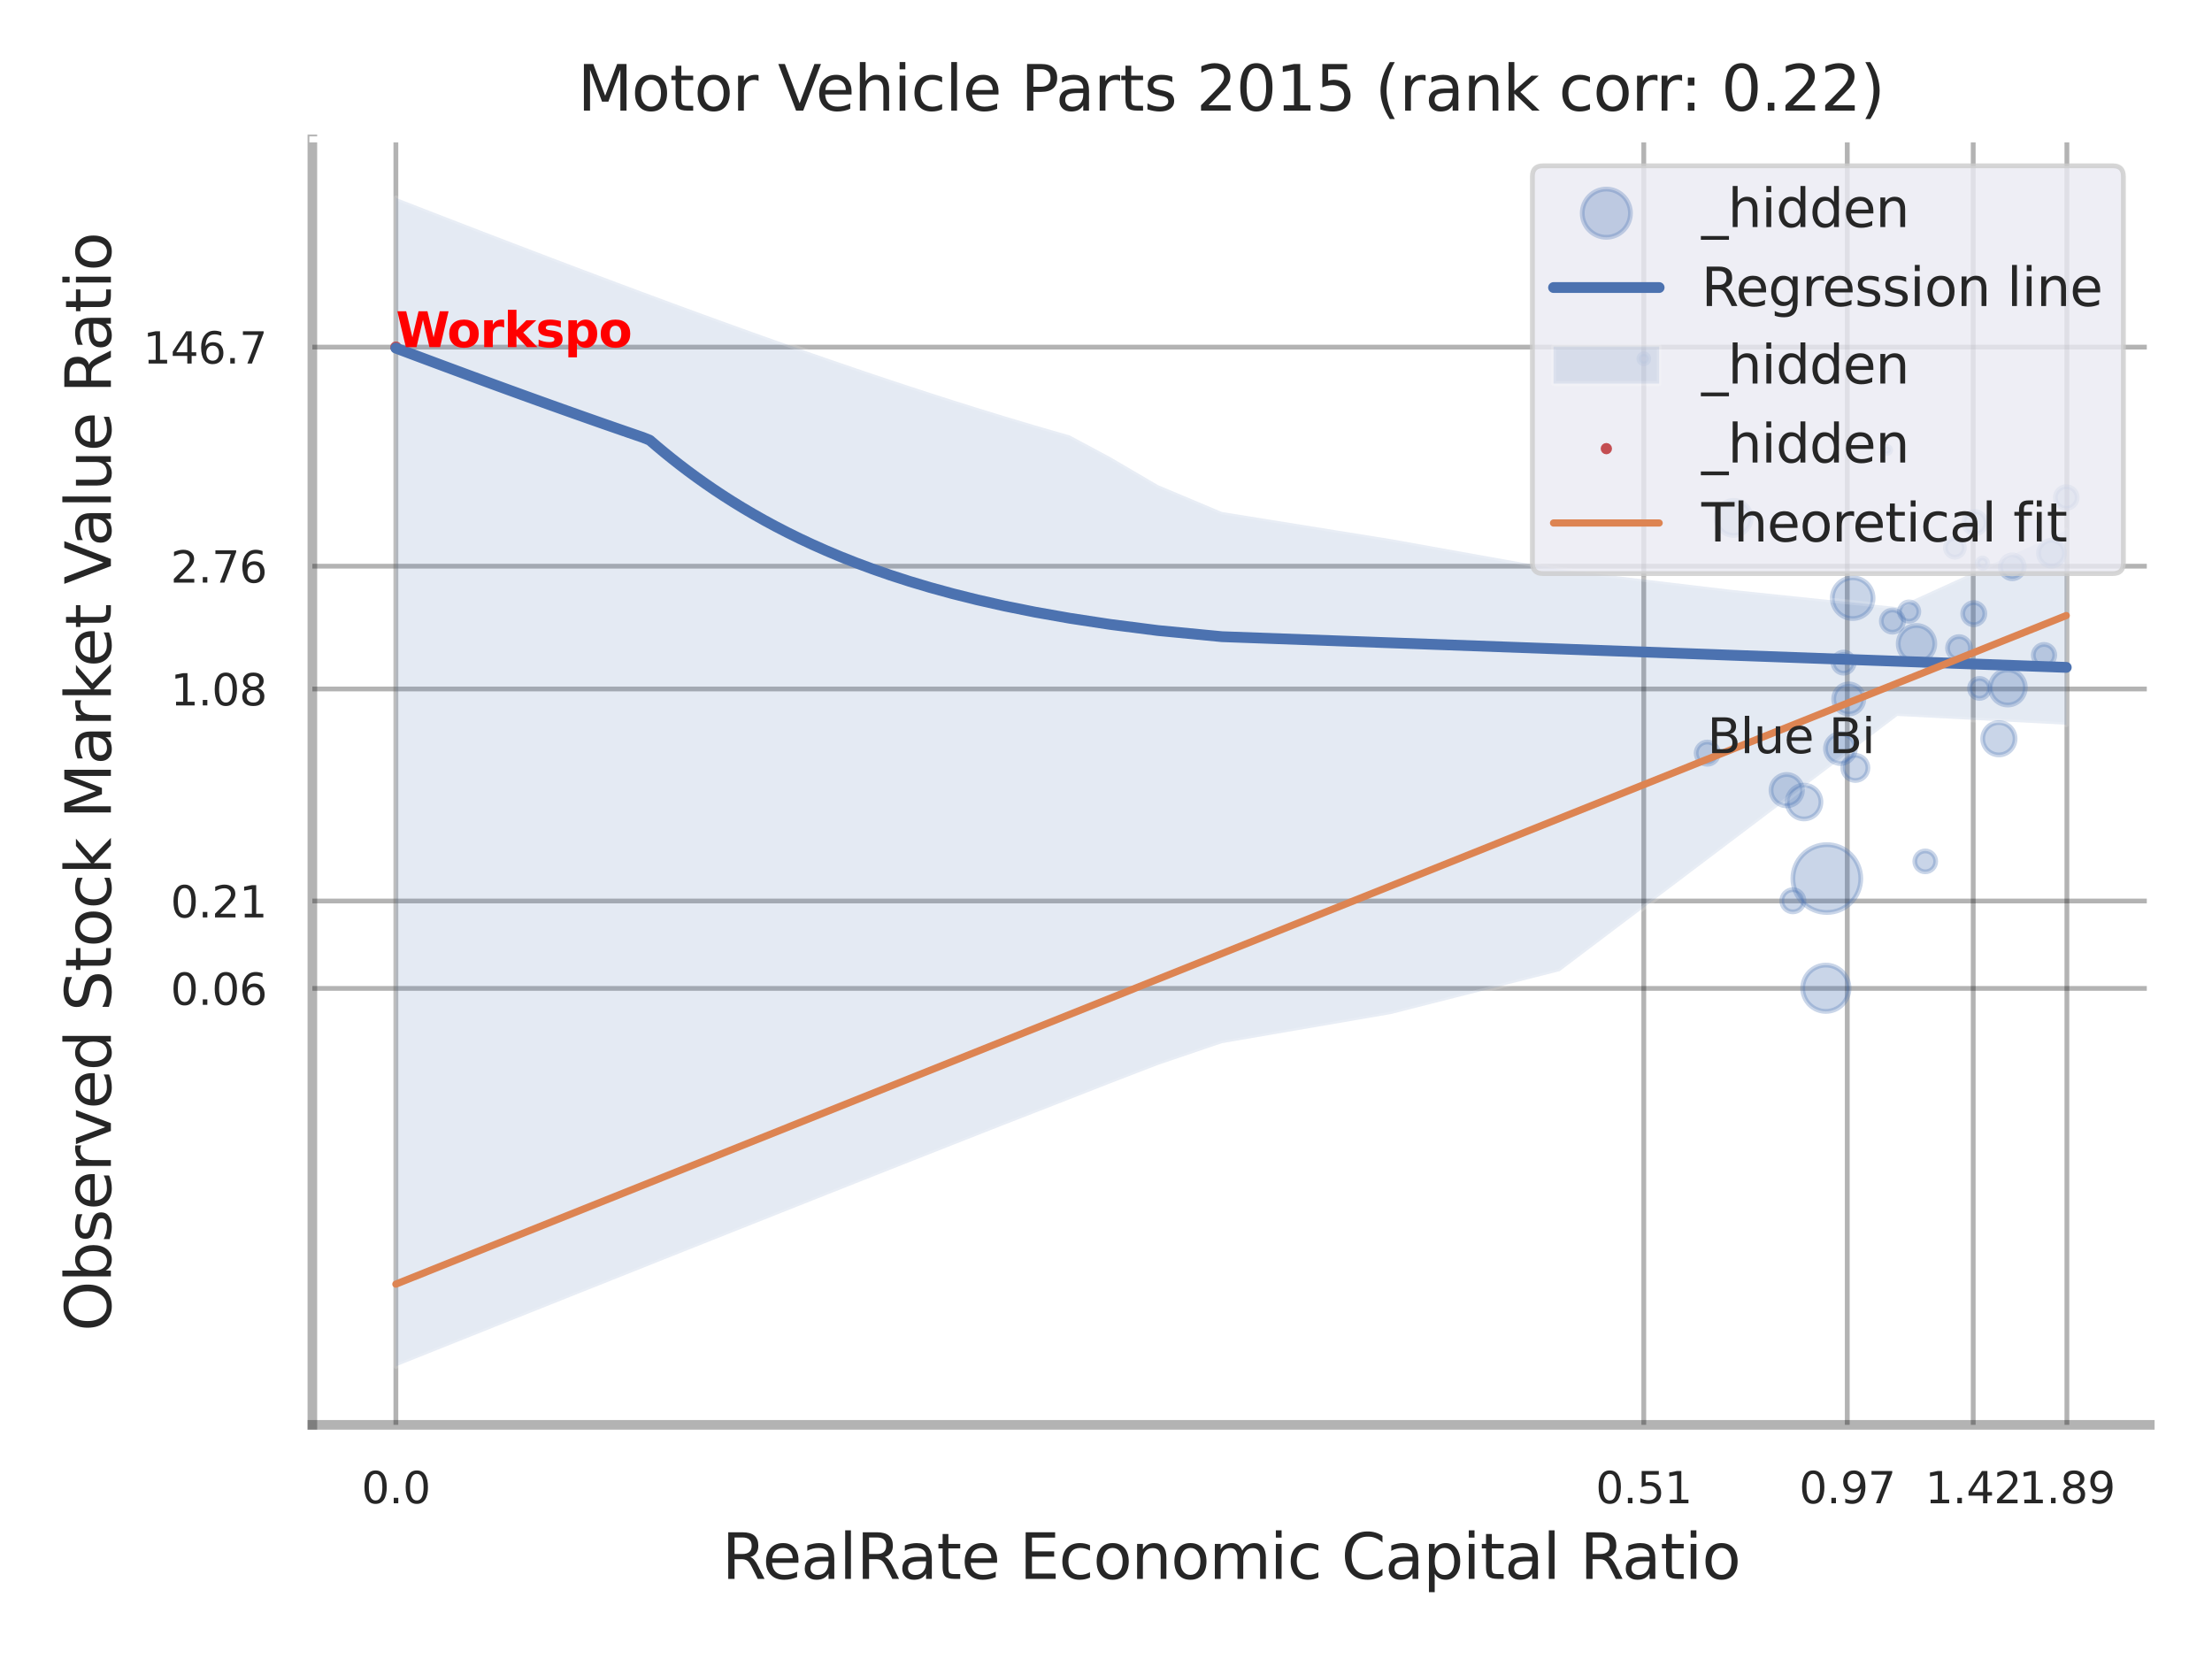 <?xml version="1.0" encoding="utf-8" standalone="no"?>
<!DOCTYPE svg PUBLIC "-//W3C//DTD SVG 1.1//EN"
  "http://www.w3.org/Graphics/SVG/1.1/DTD/svg11.dtd">
<svg xmlns:xlink="http://www.w3.org/1999/xlink" width="460.8pt" height="345.6pt" viewBox="0 0 460.8 345.6" xmlns="http://www.w3.org/2000/svg" version="1.1">
 <defs>
  <style type="text/css">*{stroke-linejoin: round; stroke-linecap: butt}</style>
 </defs>
 <g id="figure_1">
  <g id="patch_1">
   <path d="M 0 345.6 
L 460.8 345.6 
L 460.8 0 
L 0 0 
z
" style="fill: #ffffff"/>
  </g>
  <g id="axes_1">
   <g id="patch_2">
    <path d="M 65.07 296.82 
L 447.84 296.82 
L 447.84 29.04 
L 65.07 29.04 
z
" style="fill: #ffffff"/>
   </g>
   <g id="matplotlib.axis_1">
    <g id="xtick_1">
     <g id="line2d_1">
      <path d="M 82.467 296.82 
L 82.467 29.04 
" clip-path="url(#p2a1ba78987)" style="fill: none; stroke: #000000; stroke-opacity: 0.3; stroke-linecap: round"/>
     </g>
     <g id="text_1">
      <!-- 0.0 -->
      <g style="fill: #262626" transform="translate(75.311 313.159) scale(0.09 -0.09)">
       <defs>
        <path id="DejaVuSans-30" d="M 2034 4250 
Q 1547 4250 1301 3770 
Q 1056 3291 1056 2328 
Q 1056 1369 1301 889 
Q 1547 409 2034 409 
Q 2525 409 2770 889 
Q 3016 1369 3016 2328 
Q 3016 3291 2770 3770 
Q 2525 4250 2034 4250 
z
M 2034 4750 
Q 2819 4750 3233 4129 
Q 3647 3509 3647 2328 
Q 3647 1150 3233 529 
Q 2819 -91 2034 -91 
Q 1250 -91 836 529 
Q 422 1150 422 2328 
Q 422 3509 836 4129 
Q 1250 4750 2034 4750 
z
" transform="scale(0.016)"/>
        <path id="DejaVuSans-2e" d="M 684 794 
L 1344 794 
L 1344 0 
L 684 0 
L 684 794 
z
" transform="scale(0.016)"/>
       </defs>
       <use xlink:href="#DejaVuSans-30"/>
       <use xlink:href="#DejaVuSans-2e" transform="translate(63.623 0)"/>
       <use xlink:href="#DejaVuSans-30" transform="translate(95.41 0)"/>
      </g>
     </g>
    </g>
    <g id="xtick_2">
     <g id="line2d_2">
      <path d="M 342.429 296.82 
L 342.429 29.04 
" clip-path="url(#p2a1ba78987)" style="fill: none; stroke: #000000; stroke-opacity: 0.3; stroke-linecap: round"/>
     </g>
     <g id="text_2">
      <!-- 0.51 -->
      <g style="fill: #262626" transform="translate(332.409 313.159) scale(0.09 -0.09)">
       <defs>
        <path id="DejaVuSans-35" d="M 691 4666 
L 3169 4666 
L 3169 4134 
L 1269 4134 
L 1269 2991 
Q 1406 3038 1543 3061 
Q 1681 3084 1819 3084 
Q 2600 3084 3056 2656 
Q 3513 2228 3513 1497 
Q 3513 744 3044 326 
Q 2575 -91 1722 -91 
Q 1428 -91 1123 -41 
Q 819 9 494 109 
L 494 744 
Q 775 591 1075 516 
Q 1375 441 1709 441 
Q 2250 441 2565 725 
Q 2881 1009 2881 1497 
Q 2881 1984 2565 2268 
Q 2250 2553 1709 2553 
Q 1456 2553 1204 2497 
Q 953 2441 691 2322 
L 691 4666 
z
" transform="scale(0.016)"/>
        <path id="DejaVuSans-31" d="M 794 531 
L 1825 531 
L 1825 4091 
L 703 3866 
L 703 4441 
L 1819 4666 
L 2450 4666 
L 2450 531 
L 3481 531 
L 3481 0 
L 794 0 
L 794 531 
z
" transform="scale(0.016)"/>
       </defs>
       <use xlink:href="#DejaVuSans-30"/>
       <use xlink:href="#DejaVuSans-2e" transform="translate(63.623 0)"/>
       <use xlink:href="#DejaVuSans-35" transform="translate(95.41 0)"/>
       <use xlink:href="#DejaVuSans-31" transform="translate(159.033 0)"/>
      </g>
     </g>
    </g>
    <g id="xtick_3">
     <g id="line2d_3">
      <path d="M 384.818 296.82 
L 384.818 29.04 
" clip-path="url(#p2a1ba78987)" style="fill: none; stroke: #000000; stroke-opacity: 0.3; stroke-linecap: round"/>
     </g>
     <g id="text_3">
      <!-- 0.97 -->
      <g style="fill: #262626" transform="translate(374.799 313.159) scale(0.09 -0.09)">
       <defs>
        <path id="DejaVuSans-39" d="M 703 97 
L 703 672 
Q 941 559 1184 500 
Q 1428 441 1663 441 
Q 2288 441 2617 861 
Q 2947 1281 2994 2138 
Q 2813 1869 2534 1725 
Q 2256 1581 1919 1581 
Q 1219 1581 811 2004 
Q 403 2428 403 3163 
Q 403 3881 828 4315 
Q 1253 4750 1959 4750 
Q 2769 4750 3195 4129 
Q 3622 3509 3622 2328 
Q 3622 1225 3098 567 
Q 2575 -91 1691 -91 
Q 1453 -91 1209 -44 
Q 966 3 703 97 
z
M 1959 2075 
Q 2384 2075 2632 2365 
Q 2881 2656 2881 3163 
Q 2881 3666 2632 3958 
Q 2384 4250 1959 4250 
Q 1534 4250 1286 3958 
Q 1038 3666 1038 3163 
Q 1038 2656 1286 2365 
Q 1534 2075 1959 2075 
z
" transform="scale(0.016)"/>
        <path id="DejaVuSans-37" d="M 525 4666 
L 3525 4666 
L 3525 4397 
L 1831 0 
L 1172 0 
L 2766 4134 
L 525 4134 
L 525 4666 
z
" transform="scale(0.016)"/>
       </defs>
       <use xlink:href="#DejaVuSans-30"/>
       <use xlink:href="#DejaVuSans-2e" transform="translate(63.623 0)"/>
       <use xlink:href="#DejaVuSans-39" transform="translate(95.41 0)"/>
       <use xlink:href="#DejaVuSans-37" transform="translate(159.033 0)"/>
      </g>
     </g>
    </g>
    <g id="xtick_4">
     <g id="line2d_4">
      <path d="M 411.059 296.82 
L 411.059 29.04 
" clip-path="url(#p2a1ba78987)" style="fill: none; stroke: #000000; stroke-opacity: 0.3; stroke-linecap: round"/>
     </g>
     <g id="text_4">
      <!-- 1.42 -->
      <g style="fill: #262626" transform="translate(401.04 313.159) scale(0.09 -0.09)">
       <defs>
        <path id="DejaVuSans-34" d="M 2419 4116 
L 825 1625 
L 2419 1625 
L 2419 4116 
z
M 2253 4666 
L 3047 4666 
L 3047 1625 
L 3713 1625 
L 3713 1100 
L 3047 1100 
L 3047 0 
L 2419 0 
L 2419 1100 
L 313 1100 
L 313 1709 
L 2253 4666 
z
" transform="scale(0.016)"/>
        <path id="DejaVuSans-32" d="M 1228 531 
L 3431 531 
L 3431 0 
L 469 0 
L 469 531 
Q 828 903 1448 1529 
Q 2069 2156 2228 2338 
Q 2531 2678 2651 2914 
Q 2772 3150 2772 3378 
Q 2772 3750 2511 3984 
Q 2250 4219 1831 4219 
Q 1534 4219 1204 4116 
Q 875 4013 500 3803 
L 500 4441 
Q 881 4594 1212 4672 
Q 1544 4750 1819 4750 
Q 2544 4750 2975 4387 
Q 3406 4025 3406 3419 
Q 3406 3131 3298 2873 
Q 3191 2616 2906 2266 
Q 2828 2175 2409 1742 
Q 1991 1309 1228 531 
z
" transform="scale(0.016)"/>
       </defs>
       <use xlink:href="#DejaVuSans-31"/>
       <use xlink:href="#DejaVuSans-2e" transform="translate(63.623 0)"/>
       <use xlink:href="#DejaVuSans-34" transform="translate(95.41 0)"/>
       <use xlink:href="#DejaVuSans-32" transform="translate(159.033 0)"/>
      </g>
     </g>
    </g>
    <g id="xtick_5">
     <g id="line2d_5">
      <path d="M 430.572 296.82 
L 430.572 29.04 
" clip-path="url(#p2a1ba78987)" style="fill: none; stroke: #000000; stroke-opacity: 0.3; stroke-linecap: round"/>
     </g>
     <g id="text_5">
      <!-- 1.89 -->
      <g style="fill: #262626" transform="translate(420.552 313.159) scale(0.09 -0.09)">
       <defs>
        <path id="DejaVuSans-38" d="M 2034 2216 
Q 1584 2216 1326 1975 
Q 1069 1734 1069 1313 
Q 1069 891 1326 650 
Q 1584 409 2034 409 
Q 2484 409 2743 651 
Q 3003 894 3003 1313 
Q 3003 1734 2745 1975 
Q 2488 2216 2034 2216 
z
M 1403 2484 
Q 997 2584 770 2862 
Q 544 3141 544 3541 
Q 544 4100 942 4425 
Q 1341 4750 2034 4750 
Q 2731 4750 3128 4425 
Q 3525 4100 3525 3541 
Q 3525 3141 3298 2862 
Q 3072 2584 2669 2484 
Q 3125 2378 3379 2068 
Q 3634 1759 3634 1313 
Q 3634 634 3220 271 
Q 2806 -91 2034 -91 
Q 1263 -91 848 271 
Q 434 634 434 1313 
Q 434 1759 690 2068 
Q 947 2378 1403 2484 
z
M 1172 3481 
Q 1172 3119 1398 2916 
Q 1625 2713 2034 2713 
Q 2441 2713 2670 2916 
Q 2900 3119 2900 3481 
Q 2900 3844 2670 4047 
Q 2441 4250 2034 4250 
Q 1625 4250 1398 4047 
Q 1172 3844 1172 3481 
z
" transform="scale(0.016)"/>
       </defs>
       <use xlink:href="#DejaVuSans-31"/>
       <use xlink:href="#DejaVuSans-2e" transform="translate(63.623 0)"/>
       <use xlink:href="#DejaVuSans-38" transform="translate(95.41 0)"/>
       <use xlink:href="#DejaVuSans-39" transform="translate(159.033 0)"/>
      </g>
     </g>
    </g>
    <g id="xtick_6"/>
    <g id="xtick_7"/>
    <g id="xtick_8"/>
    <g id="text_6">
     <!-- RealRate Economic Capital Ratio -->
     <g style="fill: #262626" transform="translate(150.401 328.908) scale(0.13 -0.13)">
      <defs>
       <path id="DejaVuSans-52" d="M 2841 2188 
Q 3044 2119 3236 1894 
Q 3428 1669 3622 1275 
L 4263 0 
L 3584 0 
L 2988 1197 
Q 2756 1666 2539 1819 
Q 2322 1972 1947 1972 
L 1259 1972 
L 1259 0 
L 628 0 
L 628 4666 
L 2053 4666 
Q 2853 4666 3247 4331 
Q 3641 3997 3641 3322 
Q 3641 2881 3436 2590 
Q 3231 2300 2841 2188 
z
M 1259 4147 
L 1259 2491 
L 2053 2491 
Q 2509 2491 2742 2702 
Q 2975 2913 2975 3322 
Q 2975 3731 2742 3939 
Q 2509 4147 2053 4147 
L 1259 4147 
z
" transform="scale(0.016)"/>
       <path id="DejaVuSans-65" d="M 3597 1894 
L 3597 1613 
L 953 1613 
Q 991 1019 1311 708 
Q 1631 397 2203 397 
Q 2534 397 2845 478 
Q 3156 559 3463 722 
L 3463 178 
Q 3153 47 2828 -22 
Q 2503 -91 2169 -91 
Q 1331 -91 842 396 
Q 353 884 353 1716 
Q 353 2575 817 3079 
Q 1281 3584 2069 3584 
Q 2775 3584 3186 3129 
Q 3597 2675 3597 1894 
z
M 3022 2063 
Q 3016 2534 2758 2815 
Q 2500 3097 2075 3097 
Q 1594 3097 1305 2825 
Q 1016 2553 972 2059 
L 3022 2063 
z
" transform="scale(0.016)"/>
       <path id="DejaVuSans-61" d="M 2194 1759 
Q 1497 1759 1228 1600 
Q 959 1441 959 1056 
Q 959 750 1161 570 
Q 1363 391 1709 391 
Q 2188 391 2477 730 
Q 2766 1069 2766 1631 
L 2766 1759 
L 2194 1759 
z
M 3341 1997 
L 3341 0 
L 2766 0 
L 2766 531 
Q 2569 213 2275 61 
Q 1981 -91 1556 -91 
Q 1019 -91 701 211 
Q 384 513 384 1019 
Q 384 1609 779 1909 
Q 1175 2209 1959 2209 
L 2766 2209 
L 2766 2266 
Q 2766 2663 2505 2880 
Q 2244 3097 1772 3097 
Q 1472 3097 1187 3025 
Q 903 2953 641 2809 
L 641 3341 
Q 956 3463 1253 3523 
Q 1550 3584 1831 3584 
Q 2591 3584 2966 3190 
Q 3341 2797 3341 1997 
z
" transform="scale(0.016)"/>
       <path id="DejaVuSans-6c" d="M 603 4863 
L 1178 4863 
L 1178 0 
L 603 0 
L 603 4863 
z
" transform="scale(0.016)"/>
       <path id="DejaVuSans-74" d="M 1172 4494 
L 1172 3500 
L 2356 3500 
L 2356 3053 
L 1172 3053 
L 1172 1153 
Q 1172 725 1289 603 
Q 1406 481 1766 481 
L 2356 481 
L 2356 0 
L 1766 0 
Q 1100 0 847 248 
Q 594 497 594 1153 
L 594 3053 
L 172 3053 
L 172 3500 
L 594 3500 
L 594 4494 
L 1172 4494 
z
" transform="scale(0.016)"/>
       <path id="DejaVuSans-20" transform="scale(0.016)"/>
       <path id="DejaVuSans-45" d="M 628 4666 
L 3578 4666 
L 3578 4134 
L 1259 4134 
L 1259 2753 
L 3481 2753 
L 3481 2222 
L 1259 2222 
L 1259 531 
L 3634 531 
L 3634 0 
L 628 0 
L 628 4666 
z
" transform="scale(0.016)"/>
       <path id="DejaVuSans-63" d="M 3122 3366 
L 3122 2828 
Q 2878 2963 2633 3030 
Q 2388 3097 2138 3097 
Q 1578 3097 1268 2742 
Q 959 2388 959 1747 
Q 959 1106 1268 751 
Q 1578 397 2138 397 
Q 2388 397 2633 464 
Q 2878 531 3122 666 
L 3122 134 
Q 2881 22 2623 -34 
Q 2366 -91 2075 -91 
Q 1284 -91 818 406 
Q 353 903 353 1747 
Q 353 2603 823 3093 
Q 1294 3584 2113 3584 
Q 2378 3584 2631 3529 
Q 2884 3475 3122 3366 
z
" transform="scale(0.016)"/>
       <path id="DejaVuSans-6f" d="M 1959 3097 
Q 1497 3097 1228 2736 
Q 959 2375 959 1747 
Q 959 1119 1226 758 
Q 1494 397 1959 397 
Q 2419 397 2687 759 
Q 2956 1122 2956 1747 
Q 2956 2369 2687 2733 
Q 2419 3097 1959 3097 
z
M 1959 3584 
Q 2709 3584 3137 3096 
Q 3566 2609 3566 1747 
Q 3566 888 3137 398 
Q 2709 -91 1959 -91 
Q 1206 -91 779 398 
Q 353 888 353 1747 
Q 353 2609 779 3096 
Q 1206 3584 1959 3584 
z
" transform="scale(0.016)"/>
       <path id="DejaVuSans-6e" d="M 3513 2113 
L 3513 0 
L 2938 0 
L 2938 2094 
Q 2938 2591 2744 2837 
Q 2550 3084 2163 3084 
Q 1697 3084 1428 2787 
Q 1159 2491 1159 1978 
L 1159 0 
L 581 0 
L 581 3500 
L 1159 3500 
L 1159 2956 
Q 1366 3272 1645 3428 
Q 1925 3584 2291 3584 
Q 2894 3584 3203 3211 
Q 3513 2838 3513 2113 
z
" transform="scale(0.016)"/>
       <path id="DejaVuSans-6d" d="M 3328 2828 
Q 3544 3216 3844 3400 
Q 4144 3584 4550 3584 
Q 5097 3584 5394 3201 
Q 5691 2819 5691 2113 
L 5691 0 
L 5113 0 
L 5113 2094 
Q 5113 2597 4934 2840 
Q 4756 3084 4391 3084 
Q 3944 3084 3684 2787 
Q 3425 2491 3425 1978 
L 3425 0 
L 2847 0 
L 2847 2094 
Q 2847 2600 2669 2842 
Q 2491 3084 2119 3084 
Q 1678 3084 1418 2786 
Q 1159 2488 1159 1978 
L 1159 0 
L 581 0 
L 581 3500 
L 1159 3500 
L 1159 2956 
Q 1356 3278 1631 3431 
Q 1906 3584 2284 3584 
Q 2666 3584 2933 3390 
Q 3200 3197 3328 2828 
z
" transform="scale(0.016)"/>
       <path id="DejaVuSans-69" d="M 603 3500 
L 1178 3500 
L 1178 0 
L 603 0 
L 603 3500 
z
M 603 4863 
L 1178 4863 
L 1178 4134 
L 603 4134 
L 603 4863 
z
" transform="scale(0.016)"/>
       <path id="DejaVuSans-43" d="M 4122 4306 
L 4122 3641 
Q 3803 3938 3442 4084 
Q 3081 4231 2675 4231 
Q 1875 4231 1450 3742 
Q 1025 3253 1025 2328 
Q 1025 1406 1450 917 
Q 1875 428 2675 428 
Q 3081 428 3442 575 
Q 3803 722 4122 1019 
L 4122 359 
Q 3791 134 3420 21 
Q 3050 -91 2638 -91 
Q 1578 -91 968 557 
Q 359 1206 359 2328 
Q 359 3453 968 4101 
Q 1578 4750 2638 4750 
Q 3056 4750 3426 4639 
Q 3797 4528 4122 4306 
z
" transform="scale(0.016)"/>
       <path id="DejaVuSans-70" d="M 1159 525 
L 1159 -1331 
L 581 -1331 
L 581 3500 
L 1159 3500 
L 1159 2969 
Q 1341 3281 1617 3432 
Q 1894 3584 2278 3584 
Q 2916 3584 3314 3078 
Q 3713 2572 3713 1747 
Q 3713 922 3314 415 
Q 2916 -91 2278 -91 
Q 1894 -91 1617 61 
Q 1341 213 1159 525 
z
M 3116 1747 
Q 3116 2381 2855 2742 
Q 2594 3103 2138 3103 
Q 1681 3103 1420 2742 
Q 1159 2381 1159 1747 
Q 1159 1113 1420 752 
Q 1681 391 2138 391 
Q 2594 391 2855 752 
Q 3116 1113 3116 1747 
z
" transform="scale(0.016)"/>
      </defs>
      <use xlink:href="#DejaVuSans-52"/>
      <use xlink:href="#DejaVuSans-65" transform="translate(64.982 0)"/>
      <use xlink:href="#DejaVuSans-61" transform="translate(126.506 0)"/>
      <use xlink:href="#DejaVuSans-6c" transform="translate(187.785 0)"/>
      <use xlink:href="#DejaVuSans-52" transform="translate(215.568 0)"/>
      <use xlink:href="#DejaVuSans-61" transform="translate(282.801 0)"/>
      <use xlink:href="#DejaVuSans-74" transform="translate(344.08 0)"/>
      <use xlink:href="#DejaVuSans-65" transform="translate(383.289 0)"/>
      <use xlink:href="#DejaVuSans-20" transform="translate(444.812 0)"/>
      <use xlink:href="#DejaVuSans-45" transform="translate(476.6 0)"/>
      <use xlink:href="#DejaVuSans-63" transform="translate(539.783 0)"/>
      <use xlink:href="#DejaVuSans-6f" transform="translate(594.764 0)"/>
      <use xlink:href="#DejaVuSans-6e" transform="translate(655.945 0)"/>
      <use xlink:href="#DejaVuSans-6f" transform="translate(719.324 0)"/>
      <use xlink:href="#DejaVuSans-6d" transform="translate(780.506 0)"/>
      <use xlink:href="#DejaVuSans-69" transform="translate(877.918 0)"/>
      <use xlink:href="#DejaVuSans-63" transform="translate(905.701 0)"/>
      <use xlink:href="#DejaVuSans-20" transform="translate(960.682 0)"/>
      <use xlink:href="#DejaVuSans-43" transform="translate(992.469 0)"/>
      <use xlink:href="#DejaVuSans-61" transform="translate(1062.293 0)"/>
      <use xlink:href="#DejaVuSans-70" transform="translate(1123.572 0)"/>
      <use xlink:href="#DejaVuSans-69" transform="translate(1187.049 0)"/>
      <use xlink:href="#DejaVuSans-74" transform="translate(1214.832 0)"/>
      <use xlink:href="#DejaVuSans-61" transform="translate(1254.041 0)"/>
      <use xlink:href="#DejaVuSans-6c" transform="translate(1315.32 0)"/>
      <use xlink:href="#DejaVuSans-20" transform="translate(1343.104 0)"/>
      <use xlink:href="#DejaVuSans-52" transform="translate(1374.891 0)"/>
      <use xlink:href="#DejaVuSans-61" transform="translate(1442.123 0)"/>
      <use xlink:href="#DejaVuSans-74" transform="translate(1503.402 0)"/>
      <use xlink:href="#DejaVuSans-69" transform="translate(1542.611 0)"/>
      <use xlink:href="#DejaVuSans-6f" transform="translate(1570.395 0)"/>
     </g>
    </g>
   </g>
   <g id="matplotlib.axis_2">
    <g id="ytick_1">
     <g id="line2d_6">
      <path d="M 65.07 205.904 
L 447.84 205.904 
" clip-path="url(#p2a1ba78987)" style="fill: none; stroke: #000000; stroke-opacity: 0.3; stroke-linecap: round"/>
     </g>
     <g id="text_7">
      <!-- 0.06 -->
      <g style="fill: #262626" transform="translate(35.531 209.324) scale(0.09 -0.09)">
       <defs>
        <path id="DejaVuSans-36" d="M 2113 2584 
Q 1688 2584 1439 2293 
Q 1191 2003 1191 1497 
Q 1191 994 1439 701 
Q 1688 409 2113 409 
Q 2538 409 2786 701 
Q 3034 994 3034 1497 
Q 3034 2003 2786 2293 
Q 2538 2584 2113 2584 
z
M 3366 4563 
L 3366 3988 
Q 3128 4100 2886 4159 
Q 2644 4219 2406 4219 
Q 1781 4219 1451 3797 
Q 1122 3375 1075 2522 
Q 1259 2794 1537 2939 
Q 1816 3084 2150 3084 
Q 2853 3084 3261 2657 
Q 3669 2231 3669 1497 
Q 3669 778 3244 343 
Q 2819 -91 2113 -91 
Q 1303 -91 875 529 
Q 447 1150 447 2328 
Q 447 3434 972 4092 
Q 1497 4750 2381 4750 
Q 2619 4750 2861 4703 
Q 3103 4656 3366 4563 
z
" transform="scale(0.016)"/>
       </defs>
       <use xlink:href="#DejaVuSans-30"/>
       <use xlink:href="#DejaVuSans-2e" transform="translate(63.623 0)"/>
       <use xlink:href="#DejaVuSans-30" transform="translate(95.41 0)"/>
       <use xlink:href="#DejaVuSans-36" transform="translate(159.033 0)"/>
      </g>
     </g>
    </g>
    <g id="ytick_2">
     <g id="line2d_7">
      <path d="M 65.07 187.697 
L 447.84 187.697 
" clip-path="url(#p2a1ba78987)" style="fill: none; stroke: #000000; stroke-opacity: 0.3; stroke-linecap: round"/>
     </g>
     <g id="text_8">
      <!-- 0.21 -->
      <g style="fill: #262626" transform="translate(35.531 191.116) scale(0.09 -0.09)">
       <use xlink:href="#DejaVuSans-30"/>
       <use xlink:href="#DejaVuSans-2e" transform="translate(63.623 0)"/>
       <use xlink:href="#DejaVuSans-32" transform="translate(95.41 0)"/>
       <use xlink:href="#DejaVuSans-31" transform="translate(159.033 0)"/>
      </g>
     </g>
    </g>
    <g id="ytick_3">
     <g id="line2d_8">
      <path d="M 65.07 143.53 
L 447.84 143.53 
" clip-path="url(#p2a1ba78987)" style="fill: none; stroke: #000000; stroke-opacity: 0.3; stroke-linecap: round"/>
     </g>
     <g id="text_9">
      <!-- 1.08 -->
      <g style="fill: #262626" transform="translate(35.531 146.949) scale(0.09 -0.09)">
       <use xlink:href="#DejaVuSans-31"/>
       <use xlink:href="#DejaVuSans-2e" transform="translate(63.623 0)"/>
       <use xlink:href="#DejaVuSans-30" transform="translate(95.41 0)"/>
       <use xlink:href="#DejaVuSans-38" transform="translate(159.033 0)"/>
      </g>
     </g>
    </g>
    <g id="ytick_4">
     <g id="line2d_9">
      <path d="M 65.07 117.946 
L 447.84 117.946 
" clip-path="url(#p2a1ba78987)" style="fill: none; stroke: #000000; stroke-opacity: 0.3; stroke-linecap: round"/>
     </g>
     <g id="text_10">
      <!-- 2.76 -->
      <g style="fill: #262626" transform="translate(35.531 121.365) scale(0.09 -0.09)">
       <use xlink:href="#DejaVuSans-32"/>
       <use xlink:href="#DejaVuSans-2e" transform="translate(63.623 0)"/>
       <use xlink:href="#DejaVuSans-37" transform="translate(95.41 0)"/>
       <use xlink:href="#DejaVuSans-36" transform="translate(159.033 0)"/>
      </g>
     </g>
    </g>
    <g id="ytick_5">
     <g id="line2d_10">
      <path d="M 65.07 72.306 
L 447.84 72.306 
" clip-path="url(#p2a1ba78987)" style="fill: none; stroke: #000000; stroke-opacity: 0.3; stroke-linecap: round"/>
     </g>
     <g id="text_11">
      <!-- 146.7 -->
      <g style="fill: #262626" transform="translate(29.805 75.725) scale(0.09 -0.09)">
       <use xlink:href="#DejaVuSans-31"/>
       <use xlink:href="#DejaVuSans-34" transform="translate(63.623 0)"/>
       <use xlink:href="#DejaVuSans-36" transform="translate(127.246 0)"/>
       <use xlink:href="#DejaVuSans-2e" transform="translate(190.869 0)"/>
       <use xlink:href="#DejaVuSans-37" transform="translate(222.656 0)"/>
      </g>
     </g>
    </g>
    <g id="ytick_6"/>
    <g id="ytick_7"/>
    <g id="ytick_8"/>
    <g id="ytick_9"/>
    <g id="ytick_10"/>
    <g id="ytick_11"/>
    <g id="text_12">
     <!-- Observed Stock Market Value Ratio -->
     <g style="fill: #262626" transform="translate(23.101 277.332) rotate(-90) scale(0.13 -0.13)">
      <defs>
       <path id="DejaVuSans-4f" d="M 2522 4238 
Q 1834 4238 1429 3725 
Q 1025 3213 1025 2328 
Q 1025 1447 1429 934 
Q 1834 422 2522 422 
Q 3209 422 3611 934 
Q 4013 1447 4013 2328 
Q 4013 3213 3611 3725 
Q 3209 4238 2522 4238 
z
M 2522 4750 
Q 3503 4750 4090 4092 
Q 4678 3434 4678 2328 
Q 4678 1225 4090 567 
Q 3503 -91 2522 -91 
Q 1538 -91 948 565 
Q 359 1222 359 2328 
Q 359 3434 948 4092 
Q 1538 4750 2522 4750 
z
" transform="scale(0.016)"/>
       <path id="DejaVuSans-62" d="M 3116 1747 
Q 3116 2381 2855 2742 
Q 2594 3103 2138 3103 
Q 1681 3103 1420 2742 
Q 1159 2381 1159 1747 
Q 1159 1113 1420 752 
Q 1681 391 2138 391 
Q 2594 391 2855 752 
Q 3116 1113 3116 1747 
z
M 1159 2969 
Q 1341 3281 1617 3432 
Q 1894 3584 2278 3584 
Q 2916 3584 3314 3078 
Q 3713 2572 3713 1747 
Q 3713 922 3314 415 
Q 2916 -91 2278 -91 
Q 1894 -91 1617 61 
Q 1341 213 1159 525 
L 1159 0 
L 581 0 
L 581 4863 
L 1159 4863 
L 1159 2969 
z
" transform="scale(0.016)"/>
       <path id="DejaVuSans-73" d="M 2834 3397 
L 2834 2853 
Q 2591 2978 2328 3040 
Q 2066 3103 1784 3103 
Q 1356 3103 1142 2972 
Q 928 2841 928 2578 
Q 928 2378 1081 2264 
Q 1234 2150 1697 2047 
L 1894 2003 
Q 2506 1872 2764 1633 
Q 3022 1394 3022 966 
Q 3022 478 2636 193 
Q 2250 -91 1575 -91 
Q 1294 -91 989 -36 
Q 684 19 347 128 
L 347 722 
Q 666 556 975 473 
Q 1284 391 1588 391 
Q 1994 391 2212 530 
Q 2431 669 2431 922 
Q 2431 1156 2273 1281 
Q 2116 1406 1581 1522 
L 1381 1569 
Q 847 1681 609 1914 
Q 372 2147 372 2553 
Q 372 3047 722 3315 
Q 1072 3584 1716 3584 
Q 2034 3584 2315 3537 
Q 2597 3491 2834 3397 
z
" transform="scale(0.016)"/>
       <path id="DejaVuSans-72" d="M 2631 2963 
Q 2534 3019 2420 3045 
Q 2306 3072 2169 3072 
Q 1681 3072 1420 2755 
Q 1159 2438 1159 1844 
L 1159 0 
L 581 0 
L 581 3500 
L 1159 3500 
L 1159 2956 
Q 1341 3275 1631 3429 
Q 1922 3584 2338 3584 
Q 2397 3584 2469 3576 
Q 2541 3569 2628 3553 
L 2631 2963 
z
" transform="scale(0.016)"/>
       <path id="DejaVuSans-76" d="M 191 3500 
L 800 3500 
L 1894 563 
L 2988 3500 
L 3597 3500 
L 2284 0 
L 1503 0 
L 191 3500 
z
" transform="scale(0.016)"/>
       <path id="DejaVuSans-64" d="M 2906 2969 
L 2906 4863 
L 3481 4863 
L 3481 0 
L 2906 0 
L 2906 525 
Q 2725 213 2448 61 
Q 2172 -91 1784 -91 
Q 1150 -91 751 415 
Q 353 922 353 1747 
Q 353 2572 751 3078 
Q 1150 3584 1784 3584 
Q 2172 3584 2448 3432 
Q 2725 3281 2906 2969 
z
M 947 1747 
Q 947 1113 1208 752 
Q 1469 391 1925 391 
Q 2381 391 2643 752 
Q 2906 1113 2906 1747 
Q 2906 2381 2643 2742 
Q 2381 3103 1925 3103 
Q 1469 3103 1208 2742 
Q 947 2381 947 1747 
z
" transform="scale(0.016)"/>
       <path id="DejaVuSans-53" d="M 3425 4513 
L 3425 3897 
Q 3066 4069 2747 4153 
Q 2428 4238 2131 4238 
Q 1616 4238 1336 4038 
Q 1056 3838 1056 3469 
Q 1056 3159 1242 3001 
Q 1428 2844 1947 2747 
L 2328 2669 
Q 3034 2534 3370 2195 
Q 3706 1856 3706 1288 
Q 3706 609 3251 259 
Q 2797 -91 1919 -91 
Q 1588 -91 1214 -16 
Q 841 59 441 206 
L 441 856 
Q 825 641 1194 531 
Q 1563 422 1919 422 
Q 2459 422 2753 634 
Q 3047 847 3047 1241 
Q 3047 1584 2836 1778 
Q 2625 1972 2144 2069 
L 1759 2144 
Q 1053 2284 737 2584 
Q 422 2884 422 3419 
Q 422 4038 858 4394 
Q 1294 4750 2059 4750 
Q 2388 4750 2728 4690 
Q 3069 4631 3425 4513 
z
" transform="scale(0.016)"/>
       <path id="DejaVuSans-6b" d="M 581 4863 
L 1159 4863 
L 1159 1991 
L 2875 3500 
L 3609 3500 
L 1753 1863 
L 3688 0 
L 2938 0 
L 1159 1709 
L 1159 0 
L 581 0 
L 581 4863 
z
" transform="scale(0.016)"/>
       <path id="DejaVuSans-4d" d="M 628 4666 
L 1569 4666 
L 2759 1491 
L 3956 4666 
L 4897 4666 
L 4897 0 
L 4281 0 
L 4281 4097 
L 3078 897 
L 2444 897 
L 1241 4097 
L 1241 0 
L 628 0 
L 628 4666 
z
" transform="scale(0.016)"/>
       <path id="DejaVuSans-56" d="M 1831 0 
L 50 4666 
L 709 4666 
L 2188 738 
L 3669 4666 
L 4325 4666 
L 2547 0 
L 1831 0 
z
" transform="scale(0.016)"/>
       <path id="DejaVuSans-75" d="M 544 1381 
L 544 3500 
L 1119 3500 
L 1119 1403 
Q 1119 906 1312 657 
Q 1506 409 1894 409 
Q 2359 409 2629 706 
Q 2900 1003 2900 1516 
L 2900 3500 
L 3475 3500 
L 3475 0 
L 2900 0 
L 2900 538 
Q 2691 219 2414 64 
Q 2138 -91 1772 -91 
Q 1169 -91 856 284 
Q 544 659 544 1381 
z
M 1991 3584 
L 1991 3584 
z
" transform="scale(0.016)"/>
      </defs>
      <use xlink:href="#DejaVuSans-4f"/>
      <use xlink:href="#DejaVuSans-62" transform="translate(78.711 0)"/>
      <use xlink:href="#DejaVuSans-73" transform="translate(142.188 0)"/>
      <use xlink:href="#DejaVuSans-65" transform="translate(194.287 0)"/>
      <use xlink:href="#DejaVuSans-72" transform="translate(255.811 0)"/>
      <use xlink:href="#DejaVuSans-76" transform="translate(296.924 0)"/>
      <use xlink:href="#DejaVuSans-65" transform="translate(356.104 0)"/>
      <use xlink:href="#DejaVuSans-64" transform="translate(417.627 0)"/>
      <use xlink:href="#DejaVuSans-20" transform="translate(481.104 0)"/>
      <use xlink:href="#DejaVuSans-53" transform="translate(512.891 0)"/>
      <use xlink:href="#DejaVuSans-74" transform="translate(576.367 0)"/>
      <use xlink:href="#DejaVuSans-6f" transform="translate(615.576 0)"/>
      <use xlink:href="#DejaVuSans-63" transform="translate(676.758 0)"/>
      <use xlink:href="#DejaVuSans-6b" transform="translate(731.738 0)"/>
      <use xlink:href="#DejaVuSans-20" transform="translate(789.648 0)"/>
      <use xlink:href="#DejaVuSans-4d" transform="translate(821.436 0)"/>
      <use xlink:href="#DejaVuSans-61" transform="translate(907.715 0)"/>
      <use xlink:href="#DejaVuSans-72" transform="translate(968.994 0)"/>
      <use xlink:href="#DejaVuSans-6b" transform="translate(1010.107 0)"/>
      <use xlink:href="#DejaVuSans-65" transform="translate(1064.393 0)"/>
      <use xlink:href="#DejaVuSans-74" transform="translate(1125.916 0)"/>
      <use xlink:href="#DejaVuSans-20" transform="translate(1165.125 0)"/>
      <use xlink:href="#DejaVuSans-56" transform="translate(1196.912 0)"/>
      <use xlink:href="#DejaVuSans-61" transform="translate(1257.57 0)"/>
      <use xlink:href="#DejaVuSans-6c" transform="translate(1318.85 0)"/>
      <use xlink:href="#DejaVuSans-75" transform="translate(1346.633 0)"/>
      <use xlink:href="#DejaVuSans-65" transform="translate(1410.012 0)"/>
      <use xlink:href="#DejaVuSans-20" transform="translate(1471.535 0)"/>
      <use xlink:href="#DejaVuSans-52" transform="translate(1503.322 0)"/>
      <use xlink:href="#DejaVuSans-61" transform="translate(1570.555 0)"/>
      <use xlink:href="#DejaVuSans-74" transform="translate(1631.834 0)"/>
      <use xlink:href="#DejaVuSans-69" transform="translate(1671.043 0)"/>
      <use xlink:href="#DejaVuSans-6f" transform="translate(1698.826 0)"/>
     </g>
    </g>
   </g>
   <g id="PathCollection_1">
    <path d="M 375.815 170.597 
C 376.749 170.597 377.644 170.226 378.305 169.566 
C 378.965 168.906 379.336 168.01 379.336 167.076 
C 379.336 166.142 378.965 165.247 378.305 164.587 
C 377.644 163.926 376.749 163.555 375.815 163.555 
C 374.881 163.555 373.986 163.926 373.325 164.587 
C 372.665 165.247 372.294 166.142 372.294 167.076 
C 372.294 168.01 372.665 168.906 373.325 169.566 
C 373.986 170.226 374.881 170.597 375.815 170.597 
z
" clip-path="url(#p2a1ba78987)" style="fill: #4c72b0; fill-opacity: 0.3; stroke: #4c72b0; stroke-opacity: 0.3"/>
    <path d="M 386.504 162.587 
C 387.199 162.587 387.866 162.311 388.358 161.819 
C 388.85 161.327 389.126 160.66 389.126 159.965 
C 389.126 159.269 388.85 158.602 388.358 158.111 
C 387.866 157.619 387.199 157.342 386.504 157.342 
C 385.808 157.342 385.141 157.619 384.649 158.111 
C 384.158 158.602 383.881 159.269 383.881 159.965 
C 383.881 160.66 384.158 161.327 384.649 161.819 
C 385.141 162.311 385.808 162.587 386.504 162.587 
z
" clip-path="url(#p2a1ba78987)" style="fill: #4c72b0; fill-opacity: 0.3; stroke: #4c72b0; stroke-opacity: 0.3"/>
    <path d="M 394.223 131.699 
C 394.837 131.699 395.425 131.456 395.859 131.022 
C 396.293 130.588 396.536 130 396.536 129.386 
C 396.536 128.773 396.293 128.185 395.859 127.751 
C 395.425 127.317 394.837 127.073 394.223 127.073 
C 393.61 127.073 393.022 127.317 392.588 127.751 
C 392.154 128.185 391.91 128.773 391.91 129.386 
C 391.91 130 392.154 130.588 392.588 131.022 
C 393.022 131.456 393.61 131.699 394.223 131.699 
z
" clip-path="url(#p2a1ba78987)" style="fill: #4c72b0; fill-opacity: 0.3; stroke: #4c72b0; stroke-opacity: 0.3"/>
    <path d="M 408.095 137.393 
C 408.729 137.393 409.337 137.141 409.785 136.693 
C 410.233 136.245 410.485 135.637 410.485 135.003 
C 410.485 134.369 410.233 133.761 409.785 133.313 
C 409.337 132.865 408.729 132.613 408.095 132.613 
C 407.462 132.613 406.854 132.865 406.406 133.313 
C 405.958 133.761 405.706 134.369 405.706 135.003 
C 405.706 135.637 405.958 136.245 406.406 136.693 
C 406.854 137.141 407.462 137.393 408.095 137.393 
z
" clip-path="url(#p2a1ba78987)" style="fill: #4c72b0; fill-opacity: 0.3; stroke: #4c72b0; stroke-opacity: 0.3"/>
    <path d="M 425.809 138.718 
C 426.402 138.718 426.971 138.482 427.391 138.062 
C 427.81 137.643 428.046 137.074 428.046 136.481 
C 428.046 135.887 427.81 135.318 427.391 134.899 
C 426.971 134.479 426.402 134.244 425.809 134.244 
C 425.216 134.244 424.647 134.479 424.227 134.899 
C 423.808 135.318 423.572 135.887 423.572 136.481 
C 423.572 137.074 423.808 137.643 424.227 138.062 
C 424.647 138.482 425.216 138.718 425.809 138.718 
z
" clip-path="url(#p2a1ba78987)" style="fill: #4c72b0; fill-opacity: 0.3; stroke: #4c72b0; stroke-opacity: 0.3"/>
    <path d="M 411.174 130.145 
C 411.786 130.145 412.373 129.902 412.806 129.469 
C 413.238 129.036 413.481 128.45 413.481 127.838 
C 413.481 127.226 413.238 126.639 412.806 126.207 
C 412.373 125.774 411.786 125.531 411.174 125.531 
C 410.563 125.531 409.976 125.774 409.543 126.207 
C 409.111 126.639 408.868 127.226 408.868 127.838 
C 408.868 128.45 409.111 129.036 409.543 129.469 
C 409.976 129.902 410.563 130.145 411.174 130.145 
z
" clip-path="url(#p2a1ba78987)" style="fill: #4c72b0; fill-opacity: 0.3; stroke: #4c72b0; stroke-opacity: 0.3"/>
    <path d="M 427.367 117.945 
C 428.085 117.945 428.773 117.66 429.281 117.152 
C 429.788 116.645 430.073 115.956 430.073 115.239 
C 430.073 114.521 429.788 113.833 429.281 113.325 
C 428.773 112.818 428.085 112.533 427.367 112.533 
C 426.649 112.533 425.961 112.818 425.454 113.325 
C 424.946 113.833 424.661 114.521 424.661 115.239 
C 424.661 115.956 424.946 116.645 425.454 117.152 
C 425.961 117.66 426.649 117.945 427.367 117.945 
z
" clip-path="url(#p2a1ba78987)" style="fill: #4c72b0; fill-opacity: 0.3; stroke: #4c72b0; stroke-opacity: 0.3"/>
    <path d="M 419.198 120.57 
C 419.859 120.57 420.492 120.307 420.96 119.84 
C 421.427 119.373 421.689 118.739 421.689 118.079 
C 421.689 117.418 421.427 116.784 420.96 116.317 
C 420.492 115.85 419.859 115.587 419.198 115.587 
C 418.537 115.587 417.904 115.85 417.437 116.317 
C 416.969 116.784 416.707 117.418 416.707 118.079 
C 416.707 118.739 416.969 119.373 417.437 119.84 
C 417.904 120.307 418.537 120.57 419.198 120.57 
z
" clip-path="url(#p2a1ba78987)" style="fill: #4c72b0; fill-opacity: 0.3; stroke: #4c72b0; stroke-opacity: 0.3"/>
    <path d="M 418.255 146.869 
C 419.224 146.869 420.154 146.484 420.84 145.798 
C 421.526 145.112 421.911 144.182 421.911 143.213 
C 421.911 142.243 421.526 141.313 420.84 140.628 
C 420.154 139.942 419.224 139.557 418.255 139.557 
C 417.285 139.557 416.355 139.942 415.67 140.628 
C 414.984 141.313 414.599 142.243 414.599 143.213 
C 414.599 144.182 414.984 145.112 415.67 145.798 
C 416.355 146.484 417.285 146.869 418.255 146.869 
z
" clip-path="url(#p2a1ba78987)" style="fill: #4c72b0; fill-opacity: 0.3; stroke: #4c72b0; stroke-opacity: 0.3"/>
    <path d="M 380.362 210.691 
C 381.641 210.691 382.868 210.182 383.773 209.278 
C 384.677 208.373 385.186 207.146 385.186 205.867 
C 385.186 204.588 384.677 203.361 383.773 202.456 
C 382.868 201.551 381.641 201.043 380.362 201.043 
C 379.083 201.043 377.856 201.551 376.951 202.456 
C 376.047 203.361 375.538 204.588 375.538 205.867 
C 375.538 207.146 376.047 208.373 376.951 209.278 
C 377.856 210.182 379.083 210.691 380.362 210.691 
z
" clip-path="url(#p2a1ba78987)" style="fill: #4c72b0; fill-opacity: 0.3; stroke: #4c72b0; stroke-opacity: 0.3"/>
    <path d="M 430.441 105.922 
C 431.044 105.922 431.622 105.683 432.048 105.257 
C 432.474 104.831 432.714 104.253 432.714 103.65 
C 432.714 103.048 432.474 102.47 432.048 102.044 
C 431.622 101.617 431.044 101.378 430.441 101.378 
C 429.839 101.378 429.261 101.617 428.835 102.044 
C 428.409 102.47 428.169 103.048 428.169 103.65 
C 428.169 104.253 428.409 104.831 428.835 105.257 
C 429.261 105.683 429.839 105.922 430.441 105.922 
z
" clip-path="url(#p2a1ba78987)" style="fill: #4c72b0; fill-opacity: 0.3; stroke: #4c72b0; stroke-opacity: 0.3"/>
    <path d="M 411.405 111.233 
C 412.025 111.233 412.619 110.987 413.057 110.549 
C 413.495 110.111 413.742 109.516 413.742 108.897 
C 413.742 108.277 413.495 107.683 413.057 107.245 
C 412.619 106.806 412.025 106.56 411.405 106.56 
C 410.786 106.56 410.191 106.806 409.753 107.245 
C 409.315 107.683 409.069 108.277 409.069 108.897 
C 409.069 109.516 409.315 110.111 409.753 110.549 
C 410.191 110.987 410.786 111.233 411.405 111.233 
z
" clip-path="url(#p2a1ba78987)" style="fill: #4c72b0; fill-opacity: 0.3; stroke: #4c72b0; stroke-opacity: 0.3"/>
    <path d="M 397.705 129.428 
C 398.241 129.428 398.756 129.215 399.135 128.836 
C 399.514 128.456 399.727 127.942 399.727 127.406 
C 399.727 126.87 399.514 126.356 399.135 125.977 
C 398.756 125.598 398.241 125.385 397.705 125.385 
C 397.169 125.385 396.655 125.598 396.276 125.977 
C 395.897 126.356 395.684 126.87 395.684 127.406 
C 395.684 127.942 395.897 128.456 396.276 128.836 
C 396.655 129.215 397.169 129.428 397.705 129.428 
z
" clip-path="url(#p2a1ba78987)" style="fill: #4c72b0; fill-opacity: 0.3; stroke: #4c72b0; stroke-opacity: 0.3"/>
    <path d="M 412.37 145.49 
C 412.922 145.49 413.451 145.271 413.841 144.881 
C 414.231 144.491 414.45 143.962 414.45 143.41 
C 414.45 142.858 414.231 142.329 413.841 141.939 
C 413.451 141.549 412.922 141.33 412.37 141.33 
C 411.818 141.33 411.289 141.549 410.899 141.939 
C 410.509 142.329 410.29 142.858 410.29 143.41 
C 410.29 143.962 410.509 144.491 410.899 144.881 
C 411.289 145.271 411.818 145.49 412.37 145.49 
z
" clip-path="url(#p2a1ba78987)" style="fill: #4c72b0; fill-opacity: 0.3; stroke: #4c72b0; stroke-opacity: 0.3"/>
    <path d="M 399.243 137.92 
C 400.253 137.92 401.222 137.519 401.937 136.804 
C 402.652 136.09 403.053 135.12 403.053 134.11 
C 403.053 133.1 402.652 132.13 401.937 131.416 
C 401.222 130.701 400.253 130.3 399.243 130.3 
C 398.232 130.3 397.263 130.701 396.549 131.416 
C 395.834 132.13 395.433 133.1 395.433 134.11 
C 395.433 135.12 395.834 136.09 396.549 136.804 
C 397.263 137.519 398.232 137.92 399.243 137.92 
z
" clip-path="url(#p2a1ba78987)" style="fill: #4c72b0; fill-opacity: 0.3; stroke: #4c72b0; stroke-opacity: 0.3"/>
    <path d="M 384.057 140.241 
C 384.642 140.241 385.202 140.009 385.615 139.596 
C 386.028 139.183 386.26 138.623 386.26 138.038 
C 386.26 137.454 386.028 136.894 385.615 136.481 
C 385.202 136.068 384.642 135.836 384.057 135.836 
C 383.473 135.836 382.913 136.068 382.5 136.481 
C 382.087 136.894 381.854 137.454 381.854 138.038 
C 381.854 138.623 382.087 139.183 382.5 139.596 
C 382.913 140.009 383.473 140.241 384.057 140.241 
z
" clip-path="url(#p2a1ba78987)" style="fill: #4c72b0; fill-opacity: 0.3; stroke: #4c72b0; stroke-opacity: 0.3"/>
    <path d="M 372.205 167.874 
C 373.072 167.874 373.903 167.53 374.516 166.917 
C 375.129 166.304 375.474 165.472 375.474 164.606 
C 375.474 163.739 375.129 162.907 374.516 162.294 
C 373.903 161.681 373.072 161.337 372.205 161.337 
C 371.338 161.337 370.507 161.681 369.894 162.294 
C 369.281 162.907 368.936 163.739 368.936 164.606 
C 368.936 165.472 369.281 166.304 369.894 166.917 
C 370.507 167.53 371.338 167.874 372.205 167.874 
z
" clip-path="url(#p2a1ba78987)" style="fill: #4c72b0; fill-opacity: 0.3; stroke: #4c72b0; stroke-opacity: 0.3"/>
    <path d="M 82.469 72.993 
C 82.649 72.993 82.822 72.921 82.95 72.794 
C 83.078 72.666 83.149 72.493 83.149 72.312 
C 83.149 72.132 83.078 71.959 82.95 71.831 
C 82.822 71.703 82.649 71.632 82.469 71.632 
C 82.288 71.632 82.115 71.703 81.987 71.831 
C 81.86 71.959 81.788 72.132 81.788 72.312 
C 81.788 72.493 81.86 72.666 81.987 72.794 
C 82.115 72.921 82.288 72.993 82.469 72.993 
z
" clip-path="url(#p2a1ba78987)" style="fill: #4c72b0; fill-opacity: 0.3; stroke: #4c72b0; stroke-opacity: 0.3"/>
    <path d="M 416.405 157.261 
C 417.299 157.261 418.157 156.906 418.789 156.273 
C 419.421 155.641 419.776 154.784 419.776 153.89 
C 419.776 152.996 419.421 152.138 418.789 151.506 
C 418.157 150.874 417.299 150.519 416.405 150.519 
C 415.511 150.519 414.654 150.874 414.021 151.506 
C 413.389 152.138 413.034 152.996 413.034 153.89 
C 413.034 154.784 413.389 155.641 414.021 156.273 
C 414.654 156.906 415.511 157.261 416.405 157.261 
z
" clip-path="url(#p2a1ba78987)" style="fill: #4c72b0; fill-opacity: 0.3; stroke: #4c72b0; stroke-opacity: 0.3"/>
    <path d="M 401.064 181.618 
C 401.641 181.618 402.195 181.389 402.603 180.981 
C 403.012 180.572 403.241 180.019 403.241 179.441 
C 403.241 178.864 403.012 178.31 402.603 177.902 
C 402.195 177.494 401.641 177.265 401.064 177.265 
C 400.487 177.265 399.933 177.494 399.525 177.902 
C 399.117 178.31 398.887 178.864 398.887 179.441 
C 398.887 180.019 399.117 180.572 399.525 180.981 
C 399.933 181.389 400.487 181.618 401.064 181.618 
z
" clip-path="url(#p2a1ba78987)" style="fill: #4c72b0; fill-opacity: 0.3; stroke: #4c72b0; stroke-opacity: 0.3"/>
    <path d="M 373.488 189.964 
C 374.102 189.964 374.69 189.72 375.125 189.286 
C 375.559 188.852 375.803 188.263 375.803 187.649 
C 375.803 187.035 375.559 186.446 375.125 186.012 
C 374.69 185.578 374.102 185.334 373.488 185.334 
C 372.874 185.334 372.285 185.578 371.85 186.012 
C 371.416 186.446 371.172 187.035 371.172 187.649 
C 371.172 188.263 371.416 188.852 371.85 189.286 
C 372.285 189.72 372.874 189.964 373.488 189.964 
z
" clip-path="url(#p2a1ba78987)" style="fill: #4c72b0; fill-opacity: 0.3; stroke: #4c72b0; stroke-opacity: 0.3"/>
    <path d="M 361.149 111.543 
C 362.118 111.543 363.048 111.158 363.733 110.473 
C 364.418 109.788 364.803 108.858 364.803 107.889 
C 364.803 106.92 364.418 105.99 363.733 105.305 
C 363.048 104.62 362.118 104.235 361.149 104.235 
C 360.18 104.235 359.25 104.62 358.565 105.305 
C 357.88 105.99 357.495 106.92 357.495 107.889 
C 357.495 108.858 357.88 109.788 358.565 110.473 
C 359.25 111.158 360.18 111.543 361.149 111.543 
z
" clip-path="url(#p2a1ba78987)" style="fill: #4c72b0; fill-opacity: 0.3; stroke: #4c72b0; stroke-opacity: 0.3"/>
    <path d="M 383.393 159.051 
C 384.217 159.051 385.008 158.723 385.591 158.14 
C 386.173 157.558 386.501 156.767 386.501 155.943 
C 386.501 155.119 386.173 154.328 385.591 153.746 
C 385.008 153.163 384.217 152.835 383.393 152.835 
C 382.569 152.835 381.779 153.163 381.196 153.746 
C 380.613 154.328 380.286 155.119 380.286 155.943 
C 380.286 156.767 380.613 157.558 381.196 158.14 
C 381.779 158.723 382.569 159.051 383.393 159.051 
z
" clip-path="url(#p2a1ba78987)" style="fill: #4c72b0; fill-opacity: 0.3; stroke: #4c72b0; stroke-opacity: 0.3"/>
    <path d="M 393.147 94.471 
C 393.34 94.471 393.526 94.395 393.662 94.258 
C 393.799 94.122 393.875 93.936 393.875 93.743 
C 393.875 93.55 393.799 93.365 393.662 93.229 
C 393.526 93.092 393.34 93.016 393.147 93.016 
C 392.954 93.016 392.769 93.092 392.633 93.229 
C 392.496 93.365 392.42 93.55 392.42 93.743 
C 392.42 93.936 392.496 94.122 392.633 94.258 
C 392.769 94.395 392.954 94.471 393.147 94.471 
z
" clip-path="url(#p2a1ba78987)" style="fill: #4c72b0; fill-opacity: 0.3; stroke: #4c72b0; stroke-opacity: 0.3"/>
    <path d="M 385.133 148.742 
C 385.964 148.742 386.762 148.411 387.351 147.823 
C 387.939 147.235 388.27 146.437 388.27 145.605 
C 388.27 144.773 387.939 143.975 387.351 143.387 
C 386.762 142.798 385.964 142.468 385.133 142.468 
C 384.301 142.468 383.503 142.798 382.914 143.387 
C 382.326 143.975 381.995 144.773 381.995 145.605 
C 381.995 146.437 382.326 147.235 382.914 147.823 
C 383.503 148.411 384.301 148.742 385.133 148.742 
z
" clip-path="url(#p2a1ba78987)" style="fill: #4c72b0; fill-opacity: 0.3; stroke: #4c72b0; stroke-opacity: 0.3"/>
    <path d="M 407.235 116.073 
C 407.759 116.073 408.262 115.865 408.633 115.494 
C 409.004 115.123 409.212 114.621 409.212 114.096 
C 409.212 113.572 409.004 113.069 408.633 112.698 
C 408.262 112.327 407.759 112.119 407.235 112.119 
C 406.71 112.119 406.207 112.327 405.837 112.698 
C 405.466 113.069 405.258 113.572 405.258 114.096 
C 405.258 114.621 405.466 115.123 405.837 115.494 
C 406.207 115.865 406.71 116.073 407.235 116.073 
z
" clip-path="url(#p2a1ba78987)" style="fill: #4c72b0; fill-opacity: 0.3; stroke: #4c72b0; stroke-opacity: 0.3"/>
    <path d="M 342.44 75.772 
C 342.714 75.772 342.976 75.663 343.169 75.47 
C 343.362 75.277 343.47 75.015 343.47 74.742 
C 343.47 74.469 343.362 74.207 343.169 74.013 
C 342.976 73.82 342.714 73.712 342.44 73.712 
C 342.167 73.712 341.905 73.82 341.712 74.013 
C 341.519 74.207 341.41 74.469 341.41 74.742 
C 341.41 75.015 341.519 75.277 341.712 75.47 
C 341.905 75.663 342.167 75.772 342.44 75.772 
z
" clip-path="url(#p2a1ba78987)" style="fill: #4c72b0; fill-opacity: 0.3; stroke: #4c72b0; stroke-opacity: 0.3"/>
    <path d="M 412.991 118.37 
C 413.275 118.37 413.547 118.257 413.747 118.057 
C 413.948 117.856 414.061 117.584 414.061 117.301 
C 414.061 117.017 413.948 116.745 413.747 116.544 
C 413.547 116.344 413.275 116.231 412.991 116.231 
C 412.707 116.231 412.435 116.344 412.235 116.544 
C 412.034 116.745 411.922 117.017 411.922 117.301 
C 411.922 117.584 412.034 117.856 412.235 118.057 
C 412.435 118.257 412.707 118.37 412.991 118.37 
z
" clip-path="url(#p2a1ba78987)" style="fill: #4c72b0; fill-opacity: 0.3; stroke: #4c72b0; stroke-opacity: 0.3"/>
    <path d="M 380.563 190.091 
C 382.438 190.091 384.237 189.346 385.563 188.02 
C 386.889 186.694 387.634 184.896 387.634 183.02 
C 387.634 181.145 386.889 179.346 385.563 178.02 
C 384.237 176.694 382.438 175.949 380.563 175.949 
C 378.687 175.949 376.889 176.694 375.563 178.02 
C 374.237 179.346 373.491 181.145 373.491 183.02 
C 373.491 184.896 374.237 186.694 375.563 188.02 
C 376.889 189.346 378.687 190.091 380.563 190.091 
z
" clip-path="url(#p2a1ba78987)" style="fill: #4c72b0; fill-opacity: 0.3; stroke: #4c72b0; stroke-opacity: 0.3"/>
    <path d="M 385.948 128.85 
C 387.074 128.85 388.153 128.403 388.949 127.607 
C 389.745 126.812 390.192 125.732 390.192 124.606 
C 390.192 123.481 389.745 122.401 388.949 121.605 
C 388.153 120.81 387.074 120.362 385.948 120.362 
C 384.822 120.362 383.743 120.81 382.947 121.605 
C 382.151 122.401 381.704 123.481 381.704 124.606 
C 381.704 125.732 382.151 126.812 382.947 127.607 
C 383.743 128.403 384.822 128.85 385.948 128.85 
z
" clip-path="url(#p2a1ba78987)" style="fill: #4c72b0; fill-opacity: 0.3; stroke: #4c72b0; stroke-opacity: 0.3"/>
    <path d="M 355.66 159.219 
C 356.276 159.219 356.866 158.974 357.302 158.539 
C 357.737 158.103 357.982 157.513 357.982 156.897 
C 357.982 156.281 357.737 155.69 357.302 155.255 
C 356.866 154.819 356.276 154.575 355.66 154.575 
C 355.044 154.575 354.453 154.819 354.018 155.255 
C 353.582 155.69 353.338 156.281 353.338 156.897 
C 353.338 157.513 353.582 158.103 354.018 158.539 
C 354.453 158.974 355.044 159.219 355.66 159.219 
z
" clip-path="url(#p2a1ba78987)" style="fill: #4c72b0; fill-opacity: 0.3; stroke: #4c72b0; stroke-opacity: 0.3"/>
   </g>
   <g id="FillBetweenPolyCollection_1">
    <defs>
     <path id="m457cfa872e" d="M 82.469 -304.388 
L 82.469 -60.952 
L 83.009 -61.168 
L 83.556 -61.386 
L 84.108 -61.607 
L 84.666 -61.829 
L 85.229 -62.055 
L 85.799 -62.282 
L 86.376 -62.513 
L 86.958 -62.745 
L 87.547 -62.981 
L 88.143 -63.219 
L 88.746 -63.459 
L 89.356 -63.703 
L 89.972 -63.949 
L 90.596 -64.198 
L 91.228 -64.451 
L 91.867 -64.706 
L 92.515 -64.964 
L 93.17 -65.226 
L 93.833 -65.491 
L 94.505 -65.759 
L 95.186 -66.031 
L 95.875 -66.307 
L 96.574 -66.586 
L 97.282 -66.868 
L 98 -67.155 
L 98.728 -67.445 
L 99.466 -67.74 
L 100.214 -68.039 
L 100.973 -68.342 
L 101.744 -68.649 
L 102.525 -68.961 
L 103.319 -69.278 
L 104.125 -69.6 
L 104.943 -69.926 
L 105.774 -70.258 
L 106.619 -70.595 
L 107.477 -70.938 
L 108.35 -71.286 
L 109.237 -71.64 
L 110.14 -72 
L 111.058 -72.367 
L 111.993 -72.739 
L 112.944 -73.119 
L 113.913 -73.506 
L 114.9 -73.899 
L 115.907 -74.301 
L 116.932 -74.71 
L 117.978 -75.127 
L 119.046 -75.553 
L 120.135 -75.987 
L 121.248 -76.431 
L 122.384 -76.884 
L 123.546 -77.347 
L 124.734 -77.821 
L 125.949 -78.305 
L 127.194 -78.801 
L 128.468 -79.309 
L 129.774 -79.829 
L 131.113 -80.363 
L 132.487 -80.91 
L 133.898 -81.472 
L 135.348 -82.049 
L 136.839 -82.643 
L 138.373 -83.254 
L 139.954 -83.883 
L 141.584 -84.532 
L 143.265 -85.201 
L 145.003 -85.892 
L 146.799 -86.607 
L 148.659 -87.347 
L 150.588 -88.113 
L 152.589 -88.909 
L 154.67 -89.736 
L 156.837 -90.597 
L 159.097 -91.494 
L 161.458 -92.432 
L 163.93 -93.414 
L 166.525 -94.443 
L 169.253 -95.526 
L 172.132 -96.667 
L 175.176 -97.874 
L 178.408 -99.154 
L 181.852 -100.517 
L 185.537 -101.975 
L 189.5 -103.54 
L 193.786 -105.232 
L 198.452 -107.072 
L 203.573 -109.088 
L 209.246 -111.318 
L 215.607 -113.791 
L 222.844 -116.621 
L 231.238 -119.908 
L 241.231 -123.761 
L 254.561 -128.292 
L 289.737 -134.352 
L 324.913 -143.298 
L 360.089 -169.87 
L 395.265 -196.457 
L 430.441 -194.621 
L 430.441 -235.152 
L 430.441 -235.152 
L 395.265 -219.121 
L 360.089 -222.791 
L 324.913 -226.989 
L 289.737 -233.288 
L 254.561 -238.941 
L 241.231 -244.544 
L 231.238 -250.395 
L 222.844 -254.889 
L 215.607 -256.979 
L 209.246 -258.881 
L 203.573 -260.624 
L 198.452 -262.234 
L 193.786 -263.73 
L 189.5 -265.127 
L 185.537 -266.436 
L 181.852 -267.669 
L 178.408 -268.834 
L 175.176 -269.937 
L 172.132 -270.986 
L 169.253 -271.985 
L 166.525 -272.938 
L 163.93 -273.851 
L 161.458 -274.725 
L 159.097 -275.565 
L 156.837 -276.372 
L 154.67 -277.149 
L 152.589 -277.899 
L 150.588 -278.623 
L 148.659 -279.323 
L 146.799 -280.001 
L 145.003 -280.657 
L 143.265 -281.293 
L 141.584 -281.911 
L 139.954 -282.511 
L 138.373 -283.095 
L 136.839 -283.663 
L 135.348 -284.215 
L 133.898 -284.754 
L 132.487 -285.279 
L 131.113 -285.792 
L 129.774 -286.292 
L 128.468 -286.781 
L 127.194 -287.259 
L 125.949 -287.726 
L 124.734 -288.182 
L 123.546 -288.63 
L 122.384 -289.068 
L 121.248 -289.496 
L 120.135 -289.917 
L 119.046 -290.329 
L 117.978 -290.733 
L 116.932 -291.13 
L 115.907 -291.519 
L 114.9 -291.901 
L 113.913 -292.277 
L 112.944 -292.646 
L 111.993 -293.008 
L 111.058 -293.364 
L 110.14 -293.715 
L 109.237 -294.06 
L 108.35 -294.399 
L 107.477 -294.732 
L 106.619 -295.061 
L 105.774 -295.384 
L 104.943 -295.703 
L 104.125 -296.017 
L 103.319 -296.326 
L 102.525 -296.631 
L 101.744 -296.931 
L 100.973 -297.227 
L 100.214 -297.52 
L 99.466 -297.808 
L 98.728 -298.092 
L 98 -298.372 
L 97.282 -298.649 
L 96.574 -298.922 
L 95.875 -299.192 
L 95.186 -299.458 
L 94.505 -299.721 
L 93.833 -299.98 
L 93.17 -300.237 
L 92.515 -300.49 
L 91.867 -300.741 
L 91.228 -300.988 
L 90.596 -301.233 
L 89.972 -301.475 
L 89.356 -301.714 
L 88.746 -301.95 
L 88.143 -302.184 
L 87.547 -302.415 
L 86.958 -302.643 
L 86.376 -302.87 
L 85.799 -303.093 
L 85.229 -303.315 
L 84.666 -303.534 
L 84.108 -303.751 
L 83.556 -303.965 
L 83.009 -304.178 
L 82.469 -304.388 
z
" style="stroke: #ffffff; stroke-opacity: 0.15"/>
    </defs>
    <g clip-path="url(#p2a1ba78987)">
     <use xlink:href="#m457cfa872e" x="0" y="345.6" style="fill: #4c72b0; fill-opacity: 0.15; stroke: #ffffff; stroke-opacity: 0.15"/>
    </g>
   </g>
   <g id="PathCollection_2">
    <defs>
     <path id="me4b63507d8" d="M 0 0.681 
C 0.181 0.681 0.354 0.609 0.481 0.481 
C 0.609 0.354 0.681 0.181 0.681 0 
C 0.681 -0.181 0.609 -0.354 0.481 -0.481 
C 0.354 -0.609 0.181 -0.681 0 -0.681 
C -0.181 -0.681 -0.354 -0.609 -0.481 -0.481 
C -0.609 -0.354 -0.681 -0.181 -0.681 0 
C -0.681 0.181 -0.609 0.354 -0.481 0.481 
C -0.354 0.609 -0.181 0.681 0 0.681 
z
" style="stroke: #c44e52"/>
    </defs>
    <g clip-path="url(#p2a1ba78987)">
     <use xlink:href="#me4b63507d8" x="82.469" y="72.312" style="fill: #c44e52; stroke: #c44e52"/>
    </g>
   </g>
   <g id="line2d_11">
    <path d="M 82.469 72.518 
L 83.009 72.721 
L 83.556 72.927 
L 84.108 73.134 
L 84.666 73.343 
L 85.229 73.555 
L 85.799 73.769 
L 86.376 73.985 
L 86.958 74.203 
L 87.547 74.423 
L 88.143 74.646 
L 88.746 74.871 
L 89.356 75.099 
L 89.972 75.329 
L 90.596 75.562 
L 91.228 75.797 
L 91.867 76.035 
L 92.515 76.276 
L 93.17 76.519 
L 93.833 76.765 
L 94.505 77.014 
L 95.186 77.267 
L 95.875 77.522 
L 96.574 77.78 
L 97.282 78.042 
L 98 78.306 
L 98.728 78.575 
L 99.466 78.846 
L 100.214 79.122 
L 100.973 79.4 
L 101.744 79.683 
L 102.525 79.97 
L 103.319 80.26 
L 104.125 80.554 
L 104.943 80.853 
L 105.774 81.156 
L 106.619 81.463 
L 107.477 81.775 
L 108.35 82.092 
L 109.237 82.413 
L 110.14 82.74 
L 111.058 83.071 
L 111.993 83.408 
L 112.944 83.751 
L 113.913 84.099 
L 114.9 84.453 
L 115.907 84.812 
L 116.932 85.179 
L 117.978 85.551 
L 119.046 85.931 
L 120.135 86.317 
L 121.248 86.711 
L 122.384 87.112 
L 123.546 87.521 
L 124.734 87.937 
L 125.949 88.363 
L 127.194 88.797 
L 128.468 89.24 
L 129.774 89.693 
L 131.113 90.156 
L 132.487 90.629 
L 133.898 91.113 
L 135.348 91.694 
L 136.839 92.973 
L 138.373 94.253 
L 139.954 95.532 
L 141.584 96.811 
L 143.265 98.09 
L 145.003 99.37 
L 146.799 100.649 
L 148.659 101.928 
L 150.588 103.208 
L 152.589 104.487 
L 154.67 105.766 
L 156.837 107.045 
L 159.097 108.325 
L 161.458 109.604 
L 163.93 110.883 
L 166.525 112.163 
L 169.253 113.442 
L 172.132 114.721 
L 175.176 116 
L 178.408 117.28 
L 181.852 118.559 
L 185.537 119.838 
L 189.5 121.118 
L 193.786 122.397 
L 198.452 123.676 
L 203.573 124.955 
L 209.246 126.235 
L 215.607 127.514 
L 222.844 128.793 
L 231.238 130.073 
L 241.231 131.352 
L 254.561 132.631 
L 289.737 133.911 
L 324.913 135.19 
L 360.089 136.469 
L 395.265 137.748 
L 430.441 139.028 
" clip-path="url(#p2a1ba78987)" style="fill: none; stroke: #4c72b0; stroke-width: 2.25; stroke-linecap: round"/>
   </g>
   <g id="line2d_12">
    <path d="M 375.815 150.096 
L 386.504 145.818 
L 394.223 142.728 
L 408.095 137.176 
L 425.809 130.086 
L 411.174 135.943 
L 427.367 129.462 
L 419.198 132.732 
L 418.255 133.109 
L 380.362 148.276 
L 430.441 128.232 
L 411.405 135.851 
L 397.705 141.334 
L 412.37 135.465 
L 399.243 140.719 
L 384.057 146.797 
L 372.205 151.541 
L 82.469 267.508 
L 416.405 133.85 
L 401.064 139.99 
L 373.488 151.028 
L 361.149 155.966 
L 383.393 147.063 
L 393.147 143.159 
L 385.133 146.367 
L 407.235 137.52 
L 342.44 163.454 
L 412.991 135.216 
L 380.563 148.196 
L 385.948 146.04 
L 355.66 158.163 
" clip-path="url(#p2a1ba78987)" style="fill: none; stroke: #dd8452; stroke-width: 1.5; stroke-linecap: round"/>
   </g>
   <g id="patch_3">
    <path d="M 65.07 296.82 
L 65.07 29.04 
" style="fill: none; opacity: 0.3; stroke: #000000; stroke-width: 2; stroke-linejoin: miter; stroke-linecap: square"/>
   </g>
   <g id="patch_4">
    <path d="M 447.84 296.82 
L 447.84 29.04 
" style="fill: none; stroke: #ffffff; stroke-width: 1.25; stroke-linejoin: miter; stroke-linecap: square"/>
   </g>
   <g id="patch_5">
    <path d="M 65.07 296.82 
L 447.84 296.82 
" style="fill: none; opacity: 0.3; stroke: #000000; stroke-width: 2; stroke-linejoin: miter; stroke-linecap: square"/>
   </g>
   <g id="patch_6">
    <path d="M 65.07 29.04 
L 447.84 29.04 
" style="fill: none; stroke: #ffffff; stroke-width: 1.25; stroke-linejoin: miter; stroke-linecap: square"/>
   </g>
   <g id="text_13">
    <!-- Workspo -->
    <g style="fill: #ff0000" transform="translate(82.469 72.312) scale(0.1 -0.1)">
     <defs>
      <path id="DejaVuSans-Bold-57" d="M 191 4666 
L 1344 4666 
L 2150 1275 
L 2950 4666 
L 4109 4666 
L 4909 1275 
L 5716 4666 
L 6859 4666 
L 5759 0 
L 4372 0 
L 3525 3547 
L 2688 0 
L 1300 0 
L 191 4666 
z
" transform="scale(0.016)"/>
      <path id="DejaVuSans-Bold-6f" d="M 2203 2784 
Q 1831 2784 1636 2517 
Q 1441 2250 1441 1747 
Q 1441 1244 1636 976 
Q 1831 709 2203 709 
Q 2569 709 2762 976 
Q 2956 1244 2956 1747 
Q 2956 2250 2762 2517 
Q 2569 2784 2203 2784 
z
M 2203 3584 
Q 3106 3584 3614 3096 
Q 4122 2609 4122 1747 
Q 4122 884 3614 396 
Q 3106 -91 2203 -91 
Q 1297 -91 786 396 
Q 275 884 275 1747 
Q 275 2609 786 3096 
Q 1297 3584 2203 3584 
z
" transform="scale(0.016)"/>
      <path id="DejaVuSans-Bold-72" d="M 3138 2547 
Q 2991 2616 2845 2648 
Q 2700 2681 2553 2681 
Q 2122 2681 1889 2404 
Q 1656 2128 1656 1613 
L 1656 0 
L 538 0 
L 538 3500 
L 1656 3500 
L 1656 2925 
Q 1872 3269 2151 3426 
Q 2431 3584 2822 3584 
Q 2878 3584 2943 3579 
Q 3009 3575 3134 3559 
L 3138 2547 
z
" transform="scale(0.016)"/>
      <path id="DejaVuSans-Bold-6b" d="M 538 4863 
L 1656 4863 
L 1656 2216 
L 2944 3500 
L 4244 3500 
L 2534 1894 
L 4378 0 
L 3022 0 
L 1656 1459 
L 1656 0 
L 538 0 
L 538 4863 
z
" transform="scale(0.016)"/>
      <path id="DejaVuSans-Bold-73" d="M 3272 3391 
L 3272 2541 
Q 2913 2691 2578 2766 
Q 2244 2841 1947 2841 
Q 1628 2841 1473 2761 
Q 1319 2681 1319 2516 
Q 1319 2381 1436 2309 
Q 1553 2238 1856 2203 
L 2053 2175 
Q 2913 2066 3209 1816 
Q 3506 1566 3506 1031 
Q 3506 472 3093 190 
Q 2681 -91 1863 -91 
Q 1516 -91 1145 -36 
Q 775 19 384 128 
L 384 978 
Q 719 816 1070 734 
Q 1422 653 1784 653 
Q 2113 653 2278 743 
Q 2444 834 2444 1013 
Q 2444 1163 2330 1236 
Q 2216 1309 1875 1350 
L 1678 1375 
Q 931 1469 631 1722 
Q 331 1975 331 2491 
Q 331 3047 712 3315 
Q 1094 3584 1881 3584 
Q 2191 3584 2531 3537 
Q 2872 3491 3272 3391 
z
" transform="scale(0.016)"/>
      <path id="DejaVuSans-Bold-70" d="M 1656 506 
L 1656 -1331 
L 538 -1331 
L 538 3500 
L 1656 3500 
L 1656 2988 
Q 1888 3294 2169 3439 
Q 2450 3584 2816 3584 
Q 3463 3584 3878 3070 
Q 4294 2556 4294 1747 
Q 4294 938 3878 423 
Q 3463 -91 2816 -91 
Q 2450 -91 2169 54 
Q 1888 200 1656 506 
z
M 2400 2772 
Q 2041 2772 1848 2508 
Q 1656 2244 1656 1747 
Q 1656 1250 1848 986 
Q 2041 722 2400 722 
Q 2759 722 2948 984 
Q 3138 1247 3138 1747 
Q 3138 2247 2948 2509 
Q 2759 2772 2400 2772 
z
" transform="scale(0.016)"/>
     </defs>
     <use xlink:href="#DejaVuSans-Bold-57"/>
     <use xlink:href="#DejaVuSans-Bold-6f" transform="translate(106.678 0)"/>
     <use xlink:href="#DejaVuSans-Bold-72" transform="translate(175.379 0)"/>
     <use xlink:href="#DejaVuSans-Bold-6b" transform="translate(224.695 0)"/>
     <use xlink:href="#DejaVuSans-Bold-73" transform="translate(291.199 0)"/>
     <use xlink:href="#DejaVuSans-Bold-70" transform="translate(350.721 0)"/>
     <use xlink:href="#DejaVuSans-Bold-6f" transform="translate(422.303 0)"/>
    </g>
   </g>
   <g id="text_14">
    <!-- Blue Bi -->
    <g style="fill: #262626" transform="translate(355.66 156.897) scale(0.1 -0.1)">
     <defs>
      <path id="DejaVuSans-42" d="M 1259 2228 
L 1259 519 
L 2272 519 
Q 2781 519 3026 730 
Q 3272 941 3272 1375 
Q 3272 1813 3026 2020 
Q 2781 2228 2272 2228 
L 1259 2228 
z
M 1259 4147 
L 1259 2741 
L 2194 2741 
Q 2656 2741 2882 2914 
Q 3109 3088 3109 3444 
Q 3109 3797 2882 3972 
Q 2656 4147 2194 4147 
L 1259 4147 
z
M 628 4666 
L 2241 4666 
Q 2963 4666 3353 4366 
Q 3744 4066 3744 3513 
Q 3744 3084 3544 2831 
Q 3344 2578 2956 2516 
Q 3422 2416 3680 2098 
Q 3938 1781 3938 1306 
Q 3938 681 3513 340 
Q 3088 0 2303 0 
L 628 0 
L 628 4666 
z
" transform="scale(0.016)"/>
     </defs>
     <use xlink:href="#DejaVuSans-42"/>
     <use xlink:href="#DejaVuSans-6c" transform="translate(68.604 0)"/>
     <use xlink:href="#DejaVuSans-75" transform="translate(96.387 0)"/>
     <use xlink:href="#DejaVuSans-65" transform="translate(159.766 0)"/>
     <use xlink:href="#DejaVuSans-20" transform="translate(221.289 0)"/>
     <use xlink:href="#DejaVuSans-42" transform="translate(253.076 0)"/>
     <use xlink:href="#DejaVuSans-69" transform="translate(321.68 0)"/>
    </g>
   </g>
   <g id="text_15">
    <!-- Motor Vehicle Parts 2015 (rank corr: 0.22) -->
    <g style="fill: #262626" transform="translate(120.331 23.04) scale(0.13 -0.13)">
     <defs>
      <path id="DejaVuSans-68" d="M 3513 2113 
L 3513 0 
L 2938 0 
L 2938 2094 
Q 2938 2591 2744 2837 
Q 2550 3084 2163 3084 
Q 1697 3084 1428 2787 
Q 1159 2491 1159 1978 
L 1159 0 
L 581 0 
L 581 4863 
L 1159 4863 
L 1159 2956 
Q 1366 3272 1645 3428 
Q 1925 3584 2291 3584 
Q 2894 3584 3203 3211 
Q 3513 2838 3513 2113 
z
" transform="scale(0.016)"/>
      <path id="DejaVuSans-50" d="M 1259 4147 
L 1259 2394 
L 2053 2394 
Q 2494 2394 2734 2622 
Q 2975 2850 2975 3272 
Q 2975 3691 2734 3919 
Q 2494 4147 2053 4147 
L 1259 4147 
z
M 628 4666 
L 2053 4666 
Q 2838 4666 3239 4311 
Q 3641 3956 3641 3272 
Q 3641 2581 3239 2228 
Q 2838 1875 2053 1875 
L 1259 1875 
L 1259 0 
L 628 0 
L 628 4666 
z
" transform="scale(0.016)"/>
      <path id="DejaVuSans-28" d="M 1984 4856 
Q 1566 4138 1362 3434 
Q 1159 2731 1159 2009 
Q 1159 1288 1364 580 
Q 1569 -128 1984 -844 
L 1484 -844 
Q 1016 -109 783 600 
Q 550 1309 550 2009 
Q 550 2706 781 3412 
Q 1013 4119 1484 4856 
L 1984 4856 
z
" transform="scale(0.016)"/>
      <path id="DejaVuSans-3a" d="M 750 794 
L 1409 794 
L 1409 0 
L 750 0 
L 750 794 
z
M 750 3309 
L 1409 3309 
L 1409 2516 
L 750 2516 
L 750 3309 
z
" transform="scale(0.016)"/>
      <path id="DejaVuSans-29" d="M 513 4856 
L 1013 4856 
Q 1481 4119 1714 3412 
Q 1947 2706 1947 2009 
Q 1947 1309 1714 600 
Q 1481 -109 1013 -844 
L 513 -844 
Q 928 -128 1133 580 
Q 1338 1288 1338 2009 
Q 1338 2731 1133 3434 
Q 928 4138 513 4856 
z
" transform="scale(0.016)"/>
     </defs>
     <use xlink:href="#DejaVuSans-4d"/>
     <use xlink:href="#DejaVuSans-6f" transform="translate(86.279 0)"/>
     <use xlink:href="#DejaVuSans-74" transform="translate(147.461 0)"/>
     <use xlink:href="#DejaVuSans-6f" transform="translate(186.67 0)"/>
     <use xlink:href="#DejaVuSans-72" transform="translate(247.852 0)"/>
     <use xlink:href="#DejaVuSans-20" transform="translate(288.965 0)"/>
     <use xlink:href="#DejaVuSans-56" transform="translate(320.752 0)"/>
     <use xlink:href="#DejaVuSans-65" transform="translate(381.41 0)"/>
     <use xlink:href="#DejaVuSans-68" transform="translate(442.934 0)"/>
     <use xlink:href="#DejaVuSans-69" transform="translate(506.312 0)"/>
     <use xlink:href="#DejaVuSans-63" transform="translate(534.096 0)"/>
     <use xlink:href="#DejaVuSans-6c" transform="translate(589.076 0)"/>
     <use xlink:href="#DejaVuSans-65" transform="translate(616.859 0)"/>
     <use xlink:href="#DejaVuSans-20" transform="translate(678.383 0)"/>
     <use xlink:href="#DejaVuSans-50" transform="translate(710.17 0)"/>
     <use xlink:href="#DejaVuSans-61" transform="translate(765.973 0)"/>
     <use xlink:href="#DejaVuSans-72" transform="translate(827.252 0)"/>
     <use xlink:href="#DejaVuSans-74" transform="translate(868.365 0)"/>
     <use xlink:href="#DejaVuSans-73" transform="translate(907.574 0)"/>
     <use xlink:href="#DejaVuSans-20" transform="translate(959.674 0)"/>
     <use xlink:href="#DejaVuSans-32" transform="translate(991.461 0)"/>
     <use xlink:href="#DejaVuSans-30" transform="translate(1055.084 0)"/>
     <use xlink:href="#DejaVuSans-31" transform="translate(1118.707 0)"/>
     <use xlink:href="#DejaVuSans-35" transform="translate(1182.33 0)"/>
     <use xlink:href="#DejaVuSans-20" transform="translate(1245.953 0)"/>
     <use xlink:href="#DejaVuSans-28" transform="translate(1277.74 0)"/>
     <use xlink:href="#DejaVuSans-72" transform="translate(1316.754 0)"/>
     <use xlink:href="#DejaVuSans-61" transform="translate(1357.867 0)"/>
     <use xlink:href="#DejaVuSans-6e" transform="translate(1419.146 0)"/>
     <use xlink:href="#DejaVuSans-6b" transform="translate(1482.525 0)"/>
     <use xlink:href="#DejaVuSans-20" transform="translate(1540.436 0)"/>
     <use xlink:href="#DejaVuSans-63" transform="translate(1572.223 0)"/>
     <use xlink:href="#DejaVuSans-6f" transform="translate(1627.203 0)"/>
     <use xlink:href="#DejaVuSans-72" transform="translate(1688.385 0)"/>
     <use xlink:href="#DejaVuSans-72" transform="translate(1727.748 0)"/>
     <use xlink:href="#DejaVuSans-3a" transform="translate(1767.111 0)"/>
     <use xlink:href="#DejaVuSans-20" transform="translate(1800.803 0)"/>
     <use xlink:href="#DejaVuSans-30" transform="translate(1832.59 0)"/>
     <use xlink:href="#DejaVuSans-2e" transform="translate(1896.213 0)"/>
     <use xlink:href="#DejaVuSans-32" transform="translate(1928 0)"/>
     <use xlink:href="#DejaVuSans-32" transform="translate(1991.623 0)"/>
     <use xlink:href="#DejaVuSans-29" transform="translate(2055.246 0)"/>
    </g>
   </g>
   <g id="legend_1">
    <g id="patch_7">
     <path d="M 321.431 119.487 
L 440.14 119.487 
Q 442.34 119.487 442.34 117.287 
L 442.34 36.74 
Q 442.34 34.54 440.14 34.54 
L 321.431 34.54 
Q 319.231 34.54 319.231 36.74 
L 319.231 117.287 
Q 319.231 119.487 321.431 119.487 
z
" style="fill: #eaeaf2; opacity: 0.8; stroke: #cccccc; stroke-linejoin: miter"/>
    </g>
    <g id="PathCollection_3">
     <defs>
      <path id="m1284694e08" d="M 0 5.023 
C 1.332 5.023 2.61 4.494 3.552 3.552 
C 4.494 2.61 5.023 1.332 5.023 0 
C 5.023 -1.332 4.494 -2.61 3.552 -3.552 
C 2.61 -4.494 1.332 -5.023 0 -5.023 
C -1.332 -5.023 -2.61 -4.494 -3.552 -3.552 
C -4.494 -2.61 -5.023 -1.332 -5.023 0 
C -5.023 1.332 -4.494 2.61 -3.552 3.552 
C -2.61 4.494 -1.332 5.023 0 5.023 
z
" style="stroke: #4c72b0; stroke-opacity: 0.3"/>
     </defs>
     <g>
      <use xlink:href="#m1284694e08" x="334.631" y="44.411" style="fill: #4c72b0; fill-opacity: 0.3; stroke: #4c72b0; stroke-opacity: 0.3"/>
     </g>
    </g>
    <g id="text_16">
     <!-- _hidden -->
     <g style="fill: #262626" transform="translate(354.431 47.298) scale(0.11 -0.11)">
      <defs>
       <path id="DejaVuSans-5f" d="M 3263 -1063 
L 3263 -1509 
L -63 -1509 
L -63 -1063 
L 3263 -1063 
z
" transform="scale(0.016)"/>
      </defs>
      <use xlink:href="#DejaVuSans-5f"/>
      <use xlink:href="#DejaVuSans-68" transform="translate(50 0)"/>
      <use xlink:href="#DejaVuSans-69" transform="translate(113.379 0)"/>
      <use xlink:href="#DejaVuSans-64" transform="translate(141.162 0)"/>
      <use xlink:href="#DejaVuSans-64" transform="translate(204.639 0)"/>
      <use xlink:href="#DejaVuSans-65" transform="translate(268.115 0)"/>
      <use xlink:href="#DejaVuSans-6e" transform="translate(329.639 0)"/>
     </g>
    </g>
    <g id="line2d_13">
     <path d="M 323.631 59.9 
L 334.631 59.9 
L 345.631 59.9 
" style="fill: none; stroke: #4c72b0; stroke-width: 2.25; stroke-linecap: round"/>
    </g>
    <g id="text_17">
     <!-- Regression line -->
     <g style="fill: #262626" transform="translate(354.431 63.75) scale(0.11 -0.11)">
      <defs>
       <path id="DejaVuSans-67" d="M 2906 1791 
Q 2906 2416 2648 2759 
Q 2391 3103 1925 3103 
Q 1463 3103 1205 2759 
Q 947 2416 947 1791 
Q 947 1169 1205 825 
Q 1463 481 1925 481 
Q 2391 481 2648 825 
Q 2906 1169 2906 1791 
z
M 3481 434 
Q 3481 -459 3084 -895 
Q 2688 -1331 1869 -1331 
Q 1566 -1331 1297 -1286 
Q 1028 -1241 775 -1147 
L 775 -588 
Q 1028 -725 1275 -790 
Q 1522 -856 1778 -856 
Q 2344 -856 2625 -561 
Q 2906 -266 2906 331 
L 2906 616 
Q 2728 306 2450 153 
Q 2172 0 1784 0 
Q 1141 0 747 490 
Q 353 981 353 1791 
Q 353 2603 747 3093 
Q 1141 3584 1784 3584 
Q 2172 3584 2450 3431 
Q 2728 3278 2906 2969 
L 2906 3500 
L 3481 3500 
L 3481 434 
z
" transform="scale(0.016)"/>
      </defs>
      <use xlink:href="#DejaVuSans-52"/>
      <use xlink:href="#DejaVuSans-65" transform="translate(64.982 0)"/>
      <use xlink:href="#DejaVuSans-67" transform="translate(126.506 0)"/>
      <use xlink:href="#DejaVuSans-72" transform="translate(189.982 0)"/>
      <use xlink:href="#DejaVuSans-65" transform="translate(228.846 0)"/>
      <use xlink:href="#DejaVuSans-73" transform="translate(290.369 0)"/>
      <use xlink:href="#DejaVuSans-73" transform="translate(342.469 0)"/>
      <use xlink:href="#DejaVuSans-69" transform="translate(394.568 0)"/>
      <use xlink:href="#DejaVuSans-6f" transform="translate(422.352 0)"/>
      <use xlink:href="#DejaVuSans-6e" transform="translate(483.533 0)"/>
      <use xlink:href="#DejaVuSans-20" transform="translate(546.912 0)"/>
      <use xlink:href="#DejaVuSans-6c" transform="translate(578.699 0)"/>
      <use xlink:href="#DejaVuSans-69" transform="translate(606.482 0)"/>
      <use xlink:href="#DejaVuSans-6e" transform="translate(634.266 0)"/>
      <use xlink:href="#DejaVuSans-65" transform="translate(697.645 0)"/>
     </g>
    </g>
    <g id="patch_8">
     <path d="M 323.631 79.896 
L 345.631 79.896 
L 345.631 72.196 
L 323.631 72.196 
z
" style="fill: #4c72b0; fill-opacity: 0.15; stroke: #ffffff; stroke-opacity: 0.15; stroke-linejoin: miter"/>
    </g>
    <g id="text_18">
     <!-- _hidden -->
     <g style="fill: #262626" transform="translate(354.431 79.896) scale(0.11 -0.11)">
      <use xlink:href="#DejaVuSans-5f"/>
      <use xlink:href="#DejaVuSans-68" transform="translate(50 0)"/>
      <use xlink:href="#DejaVuSans-69" transform="translate(113.379 0)"/>
      <use xlink:href="#DejaVuSans-64" transform="translate(141.162 0)"/>
      <use xlink:href="#DejaVuSans-64" transform="translate(204.639 0)"/>
      <use xlink:href="#DejaVuSans-65" transform="translate(268.115 0)"/>
      <use xlink:href="#DejaVuSans-6e" transform="translate(329.639 0)"/>
     </g>
    </g>
    <g id="PathCollection_4">
     <g>
      <use xlink:href="#me4b63507d8" x="334.631" y="93.46" style="fill: #c44e52; stroke: #c44e52"/>
     </g>
    </g>
    <g id="text_19">
     <!-- _hidden -->
     <g style="fill: #262626" transform="translate(354.431 96.348) scale(0.11 -0.11)">
      <use xlink:href="#DejaVuSans-5f"/>
      <use xlink:href="#DejaVuSans-68" transform="translate(50 0)"/>
      <use xlink:href="#DejaVuSans-69" transform="translate(113.379 0)"/>
      <use xlink:href="#DejaVuSans-64" transform="translate(141.162 0)"/>
      <use xlink:href="#DejaVuSans-64" transform="translate(204.639 0)"/>
      <use xlink:href="#DejaVuSans-65" transform="translate(268.115 0)"/>
      <use xlink:href="#DejaVuSans-6e" transform="translate(329.639 0)"/>
     </g>
    </g>
    <g id="line2d_14">
     <path d="M 323.631 108.95 
L 334.631 108.95 
L 345.631 108.95 
" style="fill: none; stroke: #dd8452; stroke-width: 1.5; stroke-linecap: round"/>
    </g>
    <g id="text_20">
     <!-- Theoretical fit -->
     <g style="fill: #262626" transform="translate(354.431 112.8) scale(0.11 -0.11)">
      <defs>
       <path id="DejaVuSans-54" d="M -19 4666 
L 3928 4666 
L 3928 4134 
L 2272 4134 
L 2272 0 
L 1638 0 
L 1638 4134 
L -19 4134 
L -19 4666 
z
" transform="scale(0.016)"/>
       <path id="DejaVuSans-66" d="M 2375 4863 
L 2375 4384 
L 1825 4384 
Q 1516 4384 1395 4259 
Q 1275 4134 1275 3809 
L 1275 3500 
L 2222 3500 
L 2222 3053 
L 1275 3053 
L 1275 0 
L 697 0 
L 697 3053 
L 147 3053 
L 147 3500 
L 697 3500 
L 697 3744 
Q 697 4328 969 4595 
Q 1241 4863 1831 4863 
L 2375 4863 
z
" transform="scale(0.016)"/>
      </defs>
      <use xlink:href="#DejaVuSans-54"/>
      <use xlink:href="#DejaVuSans-68" transform="translate(61.084 0)"/>
      <use xlink:href="#DejaVuSans-65" transform="translate(124.463 0)"/>
      <use xlink:href="#DejaVuSans-6f" transform="translate(185.986 0)"/>
      <use xlink:href="#DejaVuSans-72" transform="translate(247.168 0)"/>
      <use xlink:href="#DejaVuSans-65" transform="translate(286.031 0)"/>
      <use xlink:href="#DejaVuSans-74" transform="translate(347.555 0)"/>
      <use xlink:href="#DejaVuSans-69" transform="translate(386.764 0)"/>
      <use xlink:href="#DejaVuSans-63" transform="translate(414.547 0)"/>
      <use xlink:href="#DejaVuSans-61" transform="translate(469.527 0)"/>
      <use xlink:href="#DejaVuSans-6c" transform="translate(530.807 0)"/>
      <use xlink:href="#DejaVuSans-20" transform="translate(558.59 0)"/>
      <use xlink:href="#DejaVuSans-66" transform="translate(590.377 0)"/>
      <use xlink:href="#DejaVuSans-69" transform="translate(625.582 0)"/>
      <use xlink:href="#DejaVuSans-74" transform="translate(653.365 0)"/>
     </g>
    </g>
   </g>
  </g>
 </g>
 <defs>
  <clipPath id="p2a1ba78987">
   <rect x="65.07" y="29.04" width="382.77" height="267.78"/>
  </clipPath>
 </defs>
</svg>
